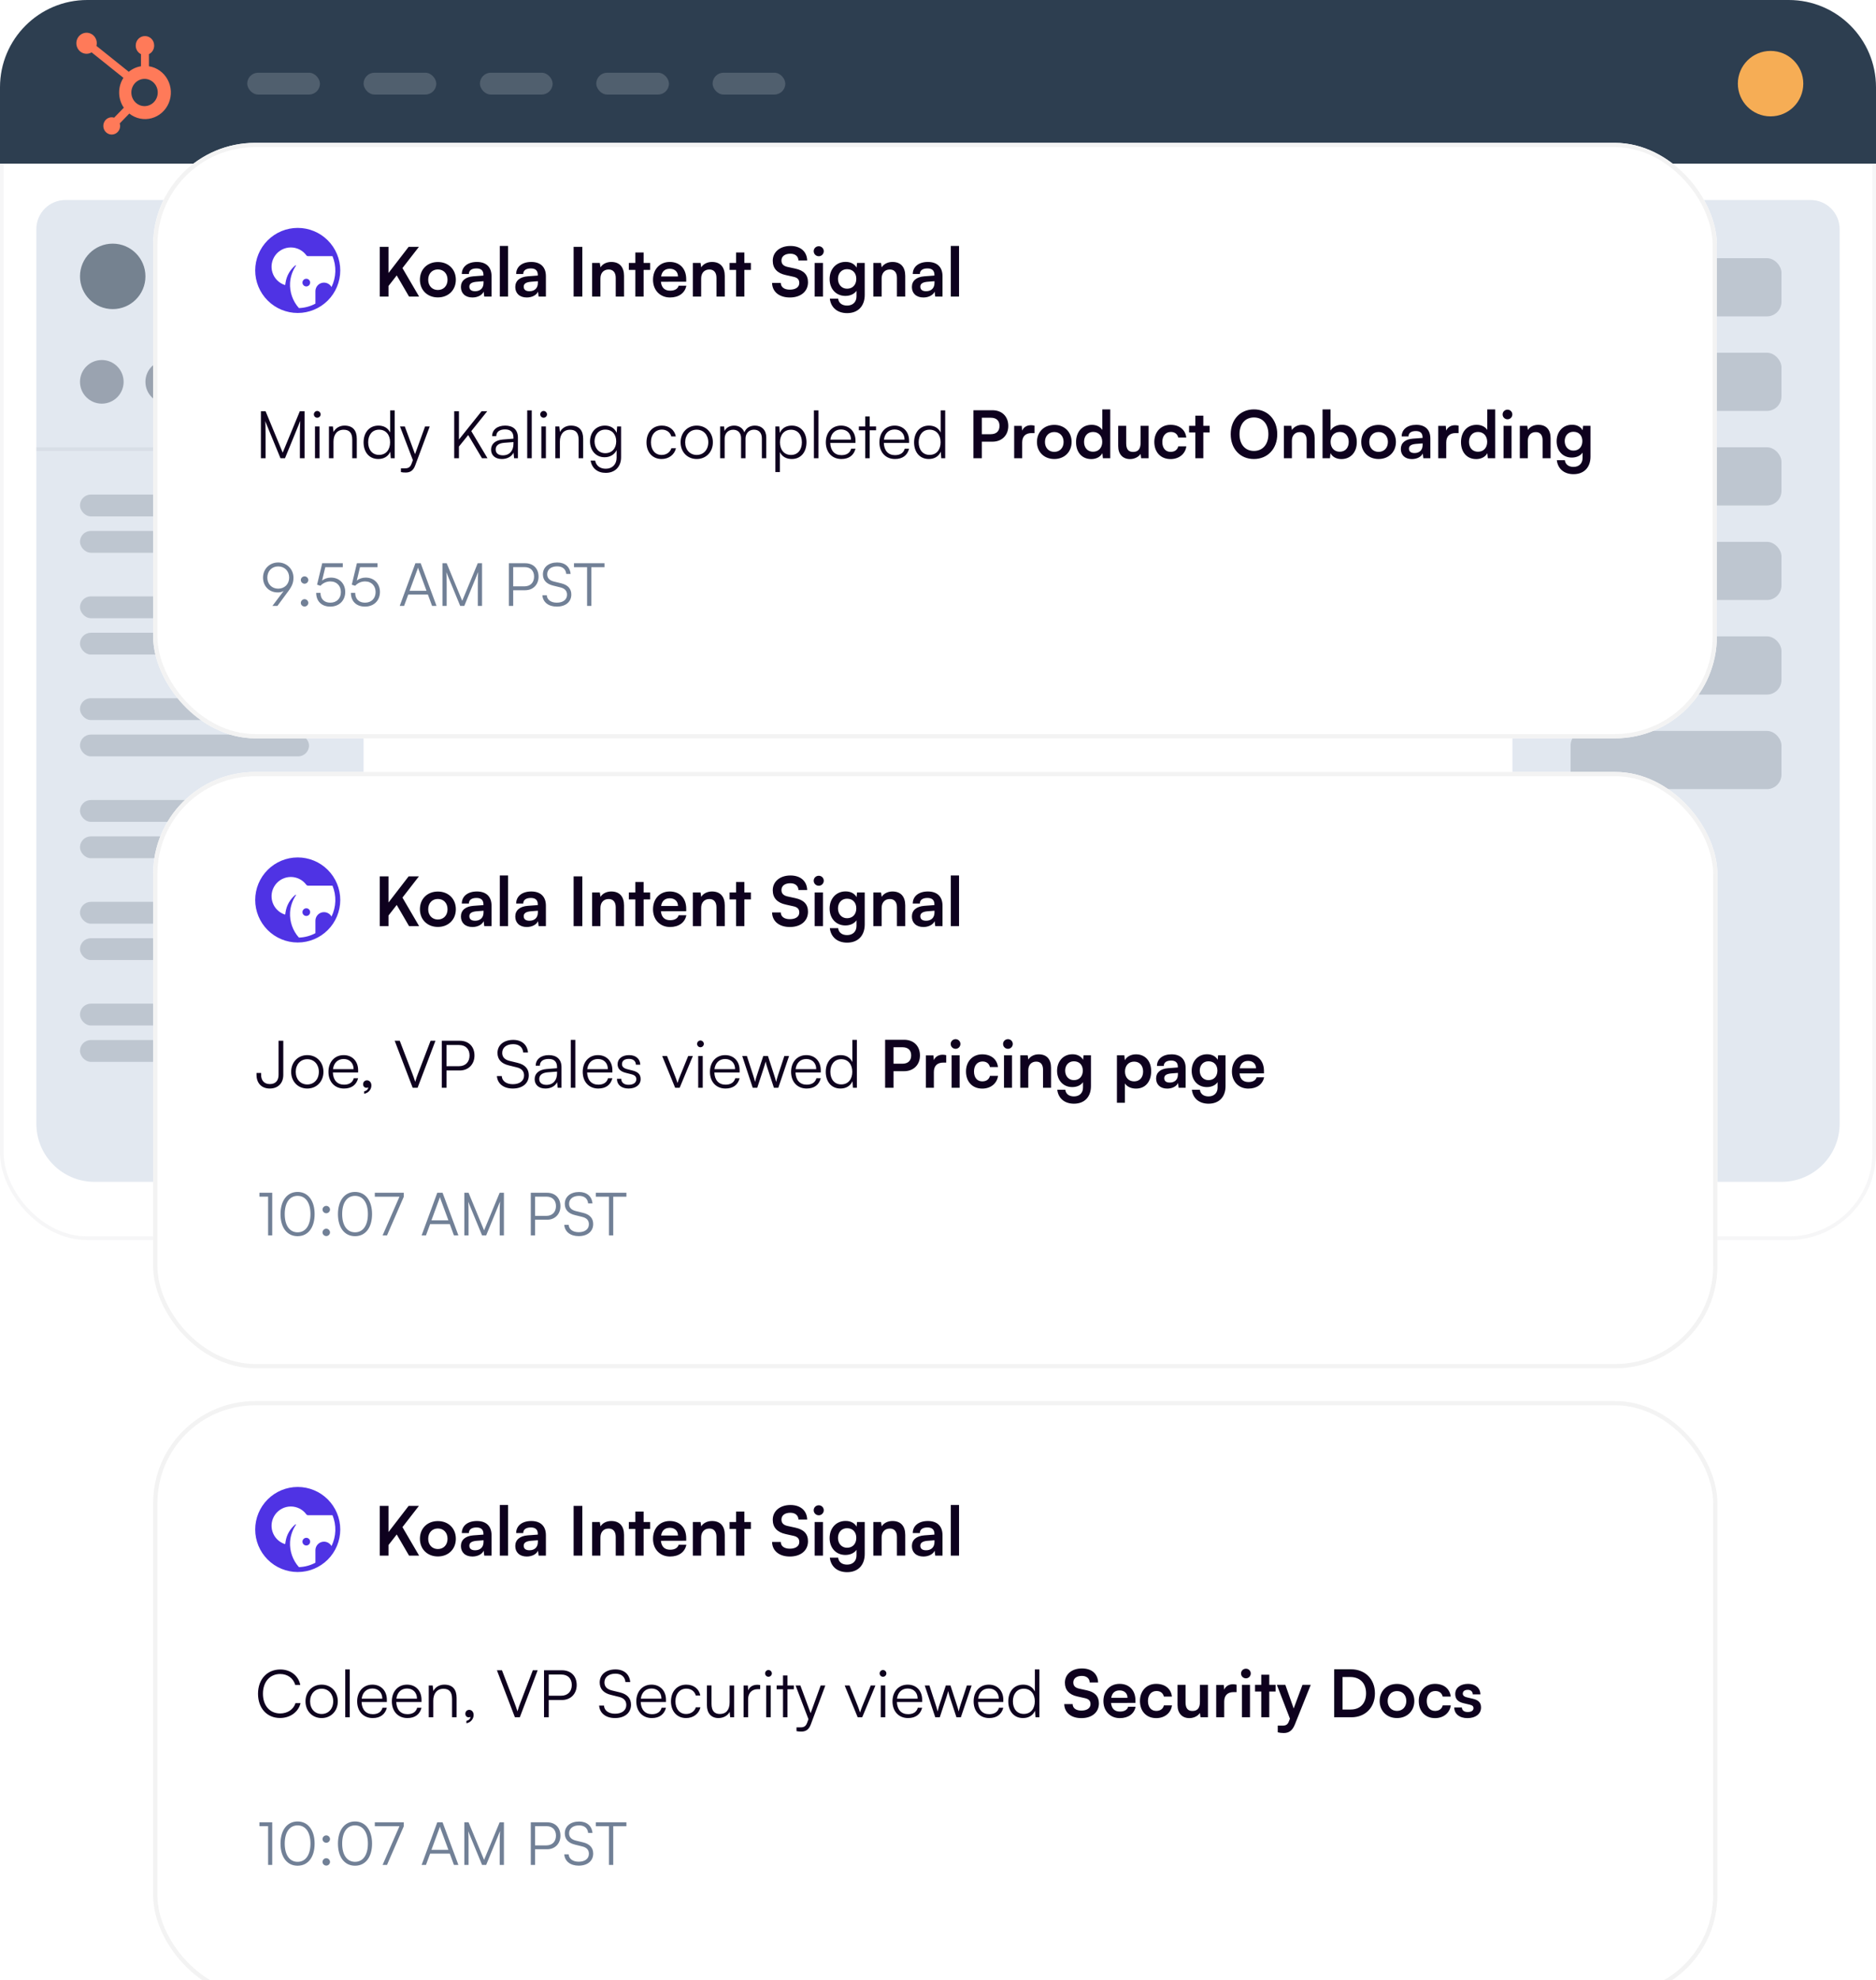<svg width="343" height="362" viewBox="0 0 343 362" fill="none" xmlns="http://www.w3.org/2000/svg">
<g clip-path="url(#clip0_949_1086)">
<g filter="url(#filter0_d_949_1086)">
<rect y="8.642" width="343" height="214.043" rx="15.954" fill="white"/>
<rect x="0.332" y="8.974" width="342.335" height="213.378" rx="15.621" stroke="#919598" stroke-opacity="0.08" stroke-width="0.665"/>
</g>
<path d="M6.646 41.878C6.646 38.941 9.027 36.56 11.964 36.56H61.154C64.091 36.56 66.472 38.941 66.472 41.878V210.719C66.472 213.656 64.091 216.037 61.154 216.037H17.282C11.408 216.037 6.646 211.276 6.646 205.402V41.878Z" fill="#E2E8F0"/>
<path d="M276.527 41.878C276.527 38.941 278.908 36.56 281.845 36.56H331.035C333.972 36.56 336.353 38.941 336.353 41.878V205.402C336.353 211.276 331.591 216.037 325.717 216.037H281.845C278.908 216.037 276.527 213.656 276.527 210.719V41.878Z" fill="#E2E8F0"/>
<path d="M0 15.954C0 7.143 7.143 0 15.954 0H327.047C335.857 0 343 7.143 343 15.954V29.913H0V15.954Z" fill="#2D3E50"/>
<rect opacity="0.3" x="45.201" y="13.295" width="13.295" height="3.988" rx="1.994" fill="white" fill-opacity="0.56"/>
<rect opacity="0.2" x="29.912" y="48.525" width="21.936" height="3.988" rx="1.994" fill="#2D3E50"/>
<rect opacity="0.2" x="14.623" y="90.403" width="21.936" height="3.988" rx="1.994" fill="#2D3E50"/>
<rect opacity="0.2" x="14.623" y="127.628" width="31.907" height="3.988" rx="1.994" fill="#2D3E50"/>
<rect opacity="0.2" x="14.623" y="164.853" width="30.578" height="3.988" rx="1.994" fill="#2D3E50"/>
<rect opacity="0.2" x="14.623" y="109.016" width="21.936" height="3.988" rx="1.994" fill="#2D3E50"/>
<rect opacity="0.2" x="14.623" y="146.24" width="21.936" height="3.988" rx="1.994" fill="#2D3E50"/>
<rect opacity="0.2" x="14.623" y="183.466" width="30.578" height="3.988" rx="1.994" fill="#2D3E50"/>
<rect opacity="0.2" x="14.623" y="97.051" width="41.878" height="3.988" rx="1.994" fill="#2D3E50"/>
<rect opacity="0.2" x="14.623" y="134.275" width="41.878" height="3.988" rx="1.994" fill="#2D3E50"/>
<rect opacity="0.2" x="14.623" y="171.5" width="41.878" height="3.988" rx="1.994" fill="#2D3E50"/>
<rect opacity="0.2" x="14.623" y="115.663" width="30.578" height="3.988" rx="1.994" fill="#2D3E50"/>
<rect opacity="0.2" x="14.623" y="152.888" width="31.907" height="3.988" rx="1.994" fill="#2D3E50"/>
<rect opacity="0.2" x="14.623" y="190.112" width="19.942" height="3.988" rx="1.994" fill="#2D3E50"/>
<rect opacity="0.2" x="287.162" y="47.195" width="38.554" height="10.636" rx="2.659" fill="#2D3E50"/>
<rect opacity="0.2" x="287.162" y="64.478" width="38.554" height="10.636" rx="2.659" fill="#2D3E50"/>
<rect opacity="0.2" x="287.162" y="81.762" width="38.554" height="10.636" rx="2.659" fill="#2D3E50"/>
<rect opacity="0.2" x="287.162" y="99.045" width="38.554" height="10.636" rx="2.659" fill="#2D3E50"/>
<rect opacity="0.2" x="287.162" y="116.327" width="38.554" height="10.636" rx="2.659" fill="#2D3E50"/>
<rect opacity="0.2" x="287.162" y="133.61" width="38.554" height="10.636" rx="2.659" fill="#2D3E50"/>
<rect opacity="0.3" x="87.744" y="13.295" width="13.295" height="3.988" rx="1.994" fill="white" fill-opacity="0.56"/>
<rect opacity="0.3" x="130.287" y="13.295" width="13.295" height="3.988" rx="1.994" fill="white" fill-opacity="0.56"/>
<rect opacity="0.3" x="66.473" y="13.295" width="13.295" height="3.988" rx="1.994" fill="white" fill-opacity="0.56"/>
<rect opacity="0.3" x="109.016" y="13.295" width="13.295" height="3.988" rx="1.994" fill="white" fill-opacity="0.56"/>
<path d="M27.229 12.111V9.894C27.514 9.757 27.755 9.54 27.924 9.268C28.094 8.995 28.184 8.679 28.186 8.356V8.305C28.186 7.362 27.443 6.598 26.527 6.598H26.477C26.037 6.598 25.615 6.778 25.304 7.098C24.993 7.418 24.818 7.852 24.818 8.305V8.356C24.819 8.679 24.91 8.995 25.079 9.268C25.249 9.54 25.49 9.757 25.775 9.894V12.111C24.956 12.24 24.186 12.589 23.541 13.123L17.631 8.388C17.673 8.232 17.695 8.071 17.698 7.909C17.698 7.529 17.59 7.157 17.385 6.84C17.18 6.523 16.888 6.276 16.547 6.13C16.206 5.984 15.83 5.945 15.467 6.019C15.104 6.092 14.771 6.275 14.509 6.543C14.247 6.812 14.068 7.154 13.995 7.527C13.923 7.9 13.959 8.287 14.1 8.639C14.241 8.99 14.48 9.291 14.788 9.503C15.095 9.715 15.456 9.828 15.826 9.828C16.149 9.827 16.467 9.738 16.747 9.571L22.566 14.229C22.043 15.041 21.77 15.996 21.783 16.97C21.796 17.945 22.094 18.892 22.638 19.689L20.868 21.511C20.725 21.463 20.576 21.439 20.425 21.436C20.122 21.437 19.825 21.529 19.573 21.703C19.321 21.877 19.124 22.123 19.008 22.412C18.892 22.7 18.862 23.018 18.921 23.324C18.98 23.63 19.127 23.912 19.341 24.132C19.556 24.353 19.829 24.503 20.127 24.564C20.425 24.625 20.733 24.594 21.014 24.475C21.294 24.355 21.534 24.153 21.703 23.894C21.872 23.634 21.962 23.329 21.962 23.017C21.96 22.862 21.936 22.709 21.89 22.562L23.641 20.76C24.212 21.212 24.876 21.524 25.582 21.672C26.288 21.819 27.018 21.798 27.715 21.611C28.412 21.423 29.058 21.074 29.604 20.59C30.149 20.106 30.58 19.5 30.863 18.818C31.146 18.137 31.273 17.397 31.235 16.657C31.198 15.917 30.996 15.196 30.645 14.548C30.294 13.901 29.804 13.344 29.212 12.922C28.62 12.499 27.942 12.222 27.229 12.111ZM26.503 19.4C26.18 19.41 25.858 19.352 25.556 19.231C25.255 19.11 24.98 18.928 24.748 18.696C24.516 18.463 24.331 18.186 24.205 17.879C24.079 17.572 24.015 17.243 24.015 16.91C24.015 16.577 24.079 16.247 24.205 15.94C24.331 15.633 24.516 15.356 24.748 15.124C24.98 14.892 25.255 14.71 25.556 14.588C25.858 14.467 26.18 14.41 26.503 14.419C27.131 14.441 27.725 14.714 28.161 15.178C28.597 15.642 28.841 16.262 28.841 16.908C28.841 17.553 28.598 18.174 28.163 18.638C27.727 19.103 27.133 19.376 26.506 19.399" fill="#FF7A59"/>
<circle cx="323.723" cy="15.289" r="5.983" fill="#F6AD55"/>
<circle opacity="0.6" cx="20.608" cy="50.52" r="5.983" fill="#2D3E50"/>
<circle opacity="0.4" cx="18.613" cy="69.797" r="3.988" fill="#2D3E50"/>
<circle opacity="0.4" cx="30.578" cy="69.797" r="3.988" fill="#2D3E50"/>
<circle opacity="0.4" cx="42.543" cy="69.797" r="3.988" fill="#2D3E50"/>
<circle opacity="0.4" cx="54.508" cy="69.797" r="3.988" fill="#2D3E50"/>
<rect opacity="0.3" x="6.646" y="81.762" width="59.826" height="0.665" fill="#BEC6D0"/>
<g filter="url(#filter1_d_949_1086)">
<rect x="28" y="23" width="285.908" height="108.853" rx="18.66" fill="white"/>
<rect x="28.389" y="23.389" width="285.13" height="108.076" rx="18.272" stroke="#F3F3F3" stroke-width="0.778"/>
</g>
<path d="M48.556 83.762H47.704V75.17H48.556L51.688 82.742L54.82 75.17H55.684V83.762H54.832V79.682C54.832 78.182 54.856 77.522 54.904 76.934L52.108 83.762H51.28L48.484 76.97C48.532 77.294 48.556 78.242 48.556 79.55V83.762ZM57.999 76.358C57.663 76.358 57.387 76.082 57.387 75.746C57.387 75.41 57.663 75.122 57.999 75.122C58.335 75.122 58.623 75.41 58.623 75.746C58.623 76.082 58.335 76.358 57.999 76.358ZM57.591 83.762V77.954H58.419V83.762H57.591ZM60.973 83.762H60.145V77.954H60.865L60.985 78.962C61.369 78.218 62.137 77.798 62.977 77.798C64.573 77.798 65.233 78.746 65.233 80.21V83.762H64.405V80.39C64.405 79.034 63.793 78.554 62.833 78.554C61.645 78.554 60.973 79.418 60.973 80.726V83.762ZM69.163 83.906C67.472 83.906 66.475 82.61 66.475 80.87C66.475 79.118 67.472 77.798 69.2 77.798C70.159 77.798 70.927 78.218 71.335 79.058V75.014H72.163V83.762H71.444L71.359 82.574C70.951 83.474 70.135 83.906 69.163 83.906ZM69.308 83.15C70.579 83.15 71.323 82.19 71.323 80.846C71.323 79.514 70.579 78.542 69.308 78.542C68.047 78.542 67.316 79.514 67.316 80.846C67.316 82.19 68.047 83.15 69.308 83.15ZM73.303 86.294V85.61H73.939C74.443 85.61 74.947 85.574 75.235 84.794L75.487 84.11L73.135 77.954H74.011L75.883 83.018L77.719 77.954H78.571L75.907 85.094C75.571 86.006 75.007 86.378 74.179 86.378C73.831 86.378 73.567 86.354 73.303 86.294ZM83.912 75.17V80.342L88.052 75.17H89.084L86.168 78.806L89.132 83.762H88.124L85.604 79.526L83.912 81.626V83.762H83.048V75.17H83.912ZM91.755 83.906C90.519 83.906 89.787 83.21 89.787 82.19C89.787 81.122 90.603 80.45 91.959 80.342L93.879 80.186V79.994C93.879 78.854 93.195 78.494 92.343 78.494C91.335 78.494 90.735 78.95 90.735 79.73H89.979C89.979 78.554 90.939 77.798 92.367 77.798C93.711 77.798 94.695 78.47 94.695 80.006V83.762H93.999L93.891 82.742C93.531 83.474 92.739 83.906 91.755 83.906ZM91.947 83.234C93.171 83.234 93.879 82.382 93.879 81.122V80.81L92.163 80.942C91.071 81.038 90.627 81.518 90.627 82.166C90.627 82.874 91.155 83.234 91.947 83.234ZM97.22 83.762H96.392V75.014H97.22V83.762ZM99.389 76.358C99.053 76.358 98.777 76.082 98.777 75.746C98.777 75.41 99.053 75.122 99.389 75.122C99.725 75.122 100.013 75.41 100.013 75.746C100.013 76.082 99.725 76.358 99.389 76.358ZM98.981 83.762V77.954H99.809V83.762H98.981ZM102.364 83.762H101.536V77.954H102.256L102.376 78.962C102.76 78.218 103.528 77.798 104.368 77.798C105.964 77.798 106.624 78.746 106.624 80.21V83.762H105.796V80.39C105.796 79.034 105.184 78.554 104.224 78.554C103.036 78.554 102.364 79.418 102.364 80.726V83.762ZM107.878 80.69C107.878 79.106 108.898 77.798 110.602 77.798C111.61 77.798 112.378 78.266 112.75 79.118L112.834 77.954H113.554V83.582C113.554 85.31 112.45 86.438 110.746 86.438C109.258 86.438 108.214 85.598 107.986 84.194H108.814C108.994 85.13 109.714 85.682 110.758 85.682C111.946 85.682 112.738 84.878 112.738 83.666V82.286C112.342 83.102 111.538 83.582 110.542 83.582C108.886 83.582 107.878 82.274 107.878 80.69ZM108.706 80.678C108.706 81.866 109.438 82.838 110.662 82.838C111.922 82.838 112.666 81.926 112.666 80.678C112.666 79.442 111.946 78.53 110.674 78.53C109.426 78.53 108.706 79.502 108.706 80.678ZM118.202 80.87C118.202 79.046 119.318 77.798 121.01 77.798C122.354 77.798 123.338 78.578 123.566 79.778H122.738C122.522 78.974 121.826 78.53 121.022 78.53C119.846 78.53 119.018 79.43 119.018 80.858C119.018 82.238 119.786 83.162 120.962 83.162C121.826 83.162 122.522 82.682 122.75 81.938H123.59C123.314 83.126 122.282 83.906 120.962 83.906C119.318 83.906 118.202 82.694 118.202 80.87ZM124.436 80.858C124.436 79.082 125.684 77.798 127.388 77.798C129.092 77.798 130.34 79.082 130.34 80.858C130.34 82.622 129.092 83.906 127.388 83.906C125.684 83.906 124.436 82.622 124.436 80.858ZM125.276 80.846C125.276 82.214 126.14 83.162 127.388 83.162C128.624 83.162 129.5 82.214 129.5 80.846C129.5 79.502 128.624 78.542 127.388 78.542C126.14 78.542 125.276 79.502 125.276 80.846ZM132.493 83.762H131.665V77.954H132.385L132.481 78.782C132.769 78.17 133.417 77.798 134.233 77.798C135.145 77.798 135.829 78.278 136.105 79.034C136.369 78.278 137.077 77.798 138.013 77.798C139.273 77.798 140.101 78.614 140.101 79.958V83.762H139.297V80.126C139.297 79.13 138.745 78.542 137.857 78.542C136.885 78.542 136.309 79.274 136.309 80.174V83.762H135.493V80.114C135.493 79.13 134.929 78.554 134.053 78.554C133.081 78.554 132.493 79.274 132.493 80.162V83.762ZM141.766 86.294V77.954H142.486L142.57 79.13C142.978 78.23 143.794 77.798 144.766 77.798C146.446 77.798 147.454 79.082 147.454 80.834C147.454 82.586 146.482 83.906 144.766 83.906C143.782 83.906 143.002 83.486 142.594 82.646V86.294H141.766ZM142.606 80.858C142.606 82.19 143.35 83.162 144.622 83.162C145.882 83.162 146.614 82.19 146.614 80.858C146.614 79.514 145.882 78.554 144.622 78.554C143.35 78.554 142.606 79.514 142.606 80.858ZM149.638 83.762H148.81V75.014H149.638V83.762ZM153.835 83.906C152.131 83.906 150.991 82.682 150.991 80.858C150.991 79.046 152.119 77.798 153.775 77.798C155.347 77.798 156.415 78.914 156.415 80.558V80.966H151.795C151.855 82.382 152.599 83.198 153.847 83.198C154.795 83.198 155.407 82.79 155.623 82.022H156.415C156.103 83.246 155.203 83.906 153.835 83.906ZM153.775 78.506C152.683 78.506 151.963 79.226 151.819 80.366H155.587C155.587 79.25 154.867 78.506 153.775 78.506ZM159.012 83.762H158.196V78.65H157.032V77.954H158.196V76.118H159.012V77.954H160.176V78.65H159.012V83.762ZM163.632 83.906C161.928 83.906 160.788 82.682 160.788 80.858C160.788 79.046 161.916 77.798 163.572 77.798C165.144 77.798 166.212 78.914 166.212 80.558V80.966H161.592C161.652 82.382 162.396 83.198 163.644 83.198C164.592 83.198 165.204 82.79 165.42 82.022H166.212C165.9 83.246 165 83.906 163.632 83.906ZM163.572 78.506C162.48 78.506 161.76 79.226 161.616 80.366H165.384C165.384 79.25 164.664 78.506 163.572 78.506ZM169.816 83.906C168.124 83.906 167.128 82.61 167.128 80.87C167.128 79.118 168.124 77.798 169.852 77.798C170.812 77.798 171.58 78.218 171.988 79.058V75.014H172.816V83.762H172.096L172.012 82.574C171.604 83.474 170.788 83.906 169.816 83.906ZM169.96 83.15C171.232 83.15 171.976 82.19 171.976 80.846C171.976 79.514 171.232 78.542 169.96 78.542C168.7 78.542 167.968 79.514 167.968 80.846C167.968 82.19 168.7 83.15 169.96 83.15ZM181.448 80.738H179.516V83.762H177.98V74.99H181.448C183.212 74.99 184.352 76.142 184.352 77.858C184.352 79.55 183.2 80.738 181.448 80.738ZM181.148 76.358H179.516V79.37H181.124C182.18 79.37 182.744 78.806 182.744 77.846C182.744 76.886 182.168 76.358 181.148 76.358ZM189.148 77.81V79.166H188.608C187.552 79.166 186.892 79.73 186.892 80.882V83.762H185.428V77.846H186.808L186.892 78.71C187.144 78.122 187.708 77.726 188.5 77.726C188.704 77.726 188.908 77.75 189.148 77.81ZM189.592 80.786C189.592 78.938 190.924 77.666 192.76 77.666C194.596 77.666 195.928 78.938 195.928 80.786C195.928 82.634 194.596 83.906 192.76 83.906C190.924 83.906 189.592 82.634 189.592 80.786ZM191.056 80.786C191.056 81.866 191.752 82.598 192.76 82.598C193.768 82.598 194.464 81.866 194.464 80.786C194.464 79.706 193.768 78.974 192.76 78.974C191.752 78.974 191.056 79.706 191.056 80.786ZM199.524 83.918C197.808 83.918 196.74 82.658 196.74 80.822C196.74 78.974 197.82 77.654 199.608 77.654C200.436 77.654 201.168 78.002 201.54 78.59V74.834H202.992V83.762H201.648L201.552 82.838C201.192 83.522 200.424 83.918 199.524 83.918ZM199.848 82.574C200.868 82.574 201.528 81.842 201.528 80.774C201.528 79.706 200.868 78.962 199.848 78.962C198.828 78.962 198.204 79.718 198.204 80.774C198.204 81.83 198.828 82.574 199.848 82.574ZM208.538 77.834H210.002V83.762H208.646L208.538 82.97C208.178 83.534 207.41 83.918 206.618 83.918C205.25 83.918 204.446 82.994 204.446 81.542V77.834H205.91V81.026C205.91 82.154 206.354 82.61 207.17 82.61C208.094 82.61 208.538 82.07 208.538 80.942V77.834ZM211.049 80.786C211.049 78.95 212.261 77.654 214.013 77.654C215.633 77.654 216.737 78.554 216.893 79.982H215.429C215.261 79.31 214.769 78.962 214.073 78.962C213.137 78.962 212.513 79.67 212.513 80.786C212.513 81.902 213.089 82.598 214.025 82.598C214.757 82.598 215.273 82.238 215.429 81.59H216.905C216.725 82.97 215.573 83.918 214.025 83.918C212.225 83.918 211.049 82.67 211.049 80.786ZM220.01 83.762H218.546V79.058H217.406V77.834H218.546V75.986H220.01V77.834H221.162V79.058H220.01V83.762ZM233.527 79.37C233.527 82.034 231.775 83.906 229.255 83.906C226.747 83.906 225.019 82.046 225.019 79.37C225.019 76.706 226.759 74.834 229.267 74.834C231.775 74.834 233.527 76.694 233.527 79.37ZM231.907 79.37C231.907 77.498 230.875 76.31 229.267 76.31C227.659 76.31 226.627 77.498 226.627 79.37C226.627 81.242 227.659 82.43 229.267 82.43C230.875 82.43 231.907 81.218 231.907 79.37ZM236.204 83.762H234.74V77.834H236.096L236.216 78.602C236.588 78.002 237.308 77.654 238.112 77.654C239.6 77.654 240.368 78.578 240.368 80.114V83.762H238.904V80.462C238.904 79.466 238.412 78.986 237.656 78.986C236.756 78.986 236.204 79.61 236.204 80.57V83.762ZM243.163 83.762H241.807V74.834H243.271V78.698C243.655 78.038 244.447 77.642 245.347 77.642C247.039 77.642 248.071 78.962 248.071 80.834C248.071 82.658 246.955 83.918 245.251 83.918C244.363 83.918 243.607 83.522 243.259 82.838L243.163 83.762ZM243.283 80.774C243.283 81.842 243.943 82.574 244.951 82.574C245.983 82.574 246.595 81.83 246.595 80.774C246.595 79.718 245.983 78.962 244.951 78.962C243.943 78.962 243.283 79.706 243.283 80.774ZM248.888 80.786C248.888 78.938 250.22 77.666 252.056 77.666C253.892 77.666 255.224 78.938 255.224 80.786C255.224 82.634 253.892 83.906 252.056 83.906C250.22 83.906 248.888 82.634 248.888 80.786ZM250.352 80.786C250.352 81.866 251.048 82.598 252.056 82.598C253.064 82.598 253.76 81.866 253.76 80.786C253.76 79.706 253.064 78.974 252.056 78.974C251.048 78.974 250.352 79.706 250.352 80.786ZM258.149 83.918C256.889 83.918 256.121 83.186 256.121 82.07C256.121 80.978 256.913 80.294 258.317 80.186L260.093 80.054V79.922C260.093 79.118 259.613 78.794 258.869 78.794C258.005 78.794 257.525 79.154 257.525 79.778H256.277C256.277 78.494 257.333 77.654 258.941 77.654C260.537 77.654 261.521 78.518 261.521 80.162V83.762H260.237L260.129 82.886C259.877 83.498 259.073 83.918 258.149 83.918ZM258.629 82.814C259.529 82.814 260.105 82.274 260.105 81.362V81.05L258.869 81.146C257.957 81.23 257.609 81.53 257.609 82.01C257.609 82.55 257.969 82.814 258.629 82.814ZM266.679 77.81V79.166H266.139C265.083 79.166 264.423 79.73 264.423 80.882V83.762H262.959V77.846L264.339 77.846L264.423 78.71C264.675 78.122 265.239 77.726 266.031 77.726C266.235 77.726 266.439 77.75 266.679 77.81ZM269.907 83.918C268.191 83.918 267.123 82.658 267.123 80.822C267.123 78.974 268.203 77.654 269.991 77.654C270.819 77.654 271.551 78.002 271.923 78.59V74.834H273.375V83.762H272.031L271.935 82.838C271.575 83.522 270.807 83.918 269.907 83.918ZM270.231 82.574C271.251 82.574 271.911 81.842 271.911 80.774C271.911 79.706 271.251 78.962 270.231 78.962C269.211 78.962 268.587 79.718 268.587 80.774C268.587 81.83 269.211 82.574 270.231 82.574ZM275.633 76.646C275.129 76.646 274.733 76.25 274.733 75.758C274.733 75.266 275.129 74.882 275.633 74.882C276.113 74.882 276.509 75.266 276.509 75.758C276.509 76.25 276.113 76.646 275.633 76.646ZM274.901 83.762V77.834H276.365V83.762H274.901ZM279.341 83.762H277.877V77.834H279.233L279.353 78.602C279.725 78.002 280.445 77.654 281.249 77.654C282.737 77.654 283.505 78.578 283.505 80.114V83.762H282.041V80.462C282.041 79.466 281.549 78.986 280.793 78.986C279.893 78.986 279.341 79.61 279.341 80.57V83.762ZM284.608 80.666C284.608 78.938 285.736 77.642 287.428 77.642C288.316 77.642 289.012 78.014 289.36 78.65L289.444 77.834H290.799V83.462C290.799 85.442 289.612 86.678 287.692 86.678C285.988 86.678 284.824 85.706 284.644 84.122H286.108C286.204 84.89 286.792 85.346 287.692 85.346C288.7 85.346 289.348 84.71 289.348 83.726V82.742C288.976 83.294 288.244 83.642 287.392 83.642C285.712 83.642 284.608 82.382 284.608 80.666ZM286.084 80.63C286.084 81.626 286.72 82.37 287.68 82.37C288.688 82.37 289.312 81.662 289.312 80.63C289.312 79.622 288.7 78.926 287.68 78.926C286.708 78.926 286.084 79.658 286.084 80.63Z" fill="#0E011E"/>
<path d="M52.675 108.119L50.726 110.753H49.812L51.858 108.032C51.499 108.228 51.162 108.293 50.792 108.293C49.17 108.293 48.092 107.106 48.092 105.582C48.092 103.993 49.3 102.818 50.857 102.818C52.424 102.818 53.654 104.026 53.654 105.593C53.654 106.497 53.415 107.128 52.675 108.119ZM52.871 105.582C52.871 104.396 52.043 103.536 50.857 103.536C49.703 103.536 48.876 104.396 48.876 105.582C48.876 106.758 49.703 107.607 50.857 107.607C52.043 107.607 52.871 106.758 52.871 105.582ZM55.685 106.704C55.315 106.704 54.999 106.388 54.999 106.029C54.999 105.659 55.315 105.354 55.685 105.354C56.055 105.354 56.371 105.659 56.371 106.029C56.371 106.388 56.055 106.704 55.685 106.704ZM55.685 110.873C55.315 110.873 54.999 110.568 54.999 110.209C54.999 109.839 55.315 109.523 55.685 109.523C56.055 109.523 56.371 109.839 56.371 110.209C56.371 110.568 56.055 110.873 55.685 110.873ZM60.379 110.884C58.812 110.884 57.81 109.904 57.81 108.369H58.594C58.594 109.49 59.28 110.165 60.39 110.165C61.566 110.165 62.327 109.381 62.327 108.228C62.327 107.139 61.62 106.279 60.39 106.279C59.671 106.279 59.018 106.606 58.594 107.074L57.973 106.878L58.91 102.959H62.676V103.677H59.475L58.888 106.127C59.323 105.778 59.889 105.582 60.499 105.582C62.121 105.582 63.122 106.747 63.122 108.206C63.122 109.773 62.012 110.884 60.379 110.884ZM66.725 110.884C65.158 110.884 64.156 109.904 64.156 108.369H64.94C64.94 109.49 65.626 110.165 66.736 110.165C67.912 110.165 68.674 109.381 68.674 108.228C68.674 107.139 67.966 106.279 66.736 106.279C66.018 106.279 65.365 106.606 64.94 107.074L64.32 106.878L65.256 102.959H69.022V103.677H65.822L65.234 106.127C65.669 105.778 66.235 105.582 66.845 105.582C68.467 105.582 69.468 106.747 69.468 108.206C69.468 109.773 68.358 110.884 66.725 110.884ZM73.881 110.753H73.086L75.949 102.959H76.918L79.813 110.753H78.997L78.235 108.685H74.643L73.881 110.753ZM76.33 104.058L74.882 107.999H77.984L76.526 104.058C76.493 103.95 76.439 103.819 76.428 103.743C76.417 103.808 76.373 103.95 76.33 104.058ZM81.669 110.753H80.897V102.959H81.669L84.51 109.828L87.352 102.959H88.135V110.753H87.362V107.052C87.362 105.691 87.384 105.093 87.428 104.559L84.891 110.753H84.14L81.604 104.592C81.648 104.886 81.669 105.746 81.669 106.932V110.753ZM96.019 107.89H93.831V110.753H93.047V102.959H96.019C97.521 102.959 98.468 103.939 98.468 105.408C98.468 106.823 97.51 107.89 96.019 107.89ZM95.91 103.667H93.831V107.183H95.866C96.998 107.183 97.651 106.464 97.651 105.397C97.651 104.32 96.987 103.667 95.91 103.667ZM99.265 104.984C99.265 103.677 100.31 102.818 101.878 102.818C103.282 102.818 104.207 103.601 104.327 104.908H103.532C103.445 104.026 102.846 103.525 101.867 103.525C100.767 103.525 100.049 104.091 100.049 104.973C100.049 105.659 100.452 106.094 101.268 106.301L102.607 106.627C103.826 106.921 104.457 107.618 104.457 108.674C104.457 110.024 103.413 110.884 101.801 110.884C100.288 110.884 99.265 110.089 99.167 108.815H99.973C100.016 109.632 100.735 110.165 101.801 110.165C102.944 110.165 103.674 109.61 103.674 108.717C103.674 108.021 103.282 107.564 102.444 107.368L101.127 107.041C99.907 106.747 99.265 106.05 99.265 104.984ZM104.944 103.677V102.959H110.528V103.677H108.123V110.753H107.339V103.677H104.944Z" fill="#718096"/>
<path d="M71.032 45.122V49.899L74.714 45.122H76.593L73.582 49.003L76.63 54.216H74.789L72.537 50.347L71.032 52.275V54.216H69.439V45.122H71.032ZM76.776 51.131C76.776 49.215 78.156 47.896 80.06 47.896C81.963 47.896 83.344 49.215 83.344 51.131C83.344 53.046 81.963 54.365 80.06 54.365C78.156 54.365 76.776 53.046 76.776 51.131ZM78.293 51.131C78.293 52.25 79.015 53.009 80.06 53.009C81.105 53.009 81.826 52.25 81.826 51.131C81.826 50.011 81.105 49.252 80.06 49.252C79.015 49.252 78.293 50.011 78.293 51.131ZM86.376 54.377C85.07 54.377 84.273 53.619 84.273 52.462C84.273 51.33 85.094 50.621 86.55 50.509L88.391 50.372V50.235C88.391 49.401 87.894 49.066 87.122 49.066C86.227 49.066 85.729 49.439 85.729 50.086H84.435C84.435 48.755 85.53 47.884 87.197 47.884C88.852 47.884 89.872 48.779 89.872 50.484V54.216H88.54L88.428 53.308C88.167 53.942 87.334 54.377 86.376 54.377ZM86.874 53.233C87.806 53.233 88.404 52.673 88.404 51.728V51.404L87.122 51.504C86.177 51.591 85.816 51.902 85.816 52.4C85.816 52.959 86.189 53.233 86.874 53.233ZM92.893 54.216H91.388V44.96H92.893V54.216ZM96.314 54.377C95.007 54.377 94.211 53.619 94.211 52.462C94.211 51.33 95.032 50.621 96.488 50.509L98.329 50.372V50.235C98.329 49.401 97.831 49.066 97.06 49.066C96.164 49.066 95.667 49.439 95.667 50.086H94.373C94.373 48.755 95.468 47.884 97.135 47.884C98.789 47.884 99.809 48.779 99.809 50.484V54.216H98.478L98.366 53.308C98.105 53.942 97.272 54.377 96.314 54.377ZM96.811 53.233C97.744 53.233 98.341 52.673 98.341 51.728V51.404L97.06 51.504C96.115 51.591 95.754 51.902 95.754 52.4C95.754 52.959 96.127 53.233 96.811 53.233ZM106.47 45.122V54.216H104.877V45.122H106.47ZM109.779 54.216H108.262V48.07H109.667L109.792 48.867C110.177 48.245 110.924 47.884 111.757 47.884C113.3 47.884 114.096 48.842 114.096 50.434V54.216H112.578V50.795C112.578 49.762 112.068 49.265 111.285 49.265C110.352 49.265 109.779 49.911 109.779 50.907V54.216ZM117.677 54.216H116.16V49.339H114.978V48.07H116.16V46.154H117.677V48.07H118.872V49.339H117.677V54.216ZM122.504 54.377C120.675 54.377 119.394 53.046 119.394 51.143C119.394 49.215 120.65 47.884 122.454 47.884C124.295 47.884 125.464 49.115 125.464 51.031V51.491L120.837 51.504C120.949 52.586 121.521 53.133 122.529 53.133C123.362 53.133 123.909 52.81 124.084 52.225H125.489C125.228 53.569 124.108 54.377 122.504 54.377ZM122.466 49.128C121.571 49.128 121.023 49.613 120.874 50.533H123.959C123.959 49.688 123.374 49.128 122.466 49.128ZM128.197 54.216H126.679V48.07H128.085L128.209 48.867C128.595 48.245 129.341 47.884 130.175 47.884C131.717 47.884 132.514 48.842 132.514 50.434V54.216H130.996V50.795C130.996 49.762 130.486 49.265 129.702 49.265C128.769 49.265 128.197 49.911 128.197 50.907V54.216ZM136.095 54.216H134.577V49.339H133.395V48.07H134.577V46.154H136.095V48.07H137.289V49.339H136.095V54.216ZM141.287 47.66C141.287 46.067 142.606 44.96 144.522 44.96C146.363 44.96 147.532 45.98 147.582 47.622H145.99C145.952 46.839 145.392 46.378 144.497 46.378C143.514 46.378 142.879 46.851 142.879 47.61C142.879 48.257 143.228 48.618 143.987 48.792L145.417 49.103C146.972 49.439 147.731 50.235 147.731 51.591C147.731 53.283 146.413 54.377 144.41 54.377C142.469 54.377 141.2 53.345 141.163 51.715H142.755C142.767 52.487 143.39 52.947 144.41 52.947C145.467 52.947 146.139 52.487 146.139 51.728C146.139 51.118 145.828 50.757 145.081 50.596L143.638 50.272C142.096 49.936 141.287 49.053 141.287 47.66ZM149.707 46.839C149.184 46.839 148.774 46.428 148.774 45.918C148.774 45.408 149.184 45.01 149.707 45.01C150.204 45.01 150.615 45.408 150.615 45.918C150.615 46.428 150.204 46.839 149.707 46.839ZM148.948 54.216V48.07H150.466V54.216H148.948ZM151.685 51.006C151.685 49.215 152.855 47.871 154.609 47.871C155.529 47.871 156.251 48.257 156.612 48.916L156.699 48.07H158.104V53.905C158.104 55.958 156.873 57.239 154.882 57.239C153.116 57.239 151.909 56.231 151.723 54.589H153.24C153.34 55.385 153.949 55.858 154.882 55.858C155.927 55.858 156.599 55.199 156.599 54.178V53.158C156.214 53.731 155.455 54.091 154.571 54.091C152.83 54.091 151.685 52.785 151.685 51.006ZM153.215 50.969C153.215 52.001 153.875 52.773 154.87 52.773C155.915 52.773 156.562 52.039 156.562 50.969C156.562 49.924 155.927 49.202 154.87 49.202C153.862 49.202 153.215 49.961 153.215 50.969ZM161.193 54.216H159.675V48.07H161.081L161.205 48.867C161.591 48.245 162.337 47.884 163.171 47.884C164.714 47.884 165.51 48.842 165.51 50.434V54.216H163.992V50.795C163.992 49.762 163.482 49.265 162.698 49.265C161.765 49.265 161.193 49.911 161.193 50.907V54.216ZM168.83 54.377C167.523 54.377 166.727 53.619 166.727 52.462C166.727 51.33 167.548 50.621 169.004 50.509L170.845 50.372V50.235C170.845 49.401 170.347 49.066 169.576 49.066C168.68 49.066 168.183 49.439 168.183 50.086H166.889C166.889 48.755 167.984 47.884 169.651 47.884C171.305 47.884 172.325 48.779 172.325 50.484V54.216H170.994L170.882 53.308C170.621 53.942 169.788 54.377 168.83 54.377ZM169.327 53.233C170.26 53.233 170.857 52.673 170.857 51.728V51.404L169.576 51.504C168.631 51.591 168.27 51.902 168.27 52.4C168.27 52.959 168.643 53.233 169.327 53.233ZM175.347 54.216H173.841V44.96L175.347 44.96V54.216Z" fill="#0E011E"/>
<circle cx="54.435" cy="49.435" r="7.775" fill="white"/>
<path d="M56 50.955C55.86 50.955 55.724 50.997 55.609 51.074C55.493 51.152 55.403 51.262 55.35 51.39C55.297 51.519 55.283 51.66 55.311 51.796C55.338 51.932 55.405 52.058 55.504 52.156C55.602 52.254 55.728 52.321 55.864 52.348C56.001 52.375 56.143 52.361 56.271 52.307C56.4 52.254 56.51 52.164 56.587 52.048C56.664 51.933 56.706 51.797 56.706 51.658C56.706 51.566 56.687 51.474 56.652 51.389C56.616 51.303 56.564 51.226 56.499 51.16C56.433 51.095 56.355 51.043 56.27 51.008C56.184 50.973 56.092 50.955 56 50.955Z" fill="#4F33E4"/>
<path d="M54.435 41.66C52.373 41.66 50.396 42.479 48.938 43.938C47.479 45.396 46.66 47.373 46.66 49.435C46.66 51.498 47.479 53.475 48.938 54.933C50.396 56.391 52.373 57.211 54.435 57.211C56.498 57.211 58.475 56.391 59.933 54.933C61.391 53.475 62.211 51.498 62.211 49.435C62.211 47.373 61.391 45.396 59.933 43.938C58.475 42.479 56.498 41.66 54.435 41.66ZM60.607 52.465C60.438 52.161 60.172 51.923 59.852 51.787C59.533 51.651 59.177 51.624 58.841 51.713C58.505 51.801 58.207 51.998 57.995 52.273C57.784 52.548 57.669 52.886 57.67 53.234V55.438C57.67 55.461 57.67 55.482 57.67 55.505C56.74 56.004 55.707 56.281 54.652 56.315C53.524 55.052 52.941 53.394 53.033 51.703C53.105 50.585 53.475 49.506 54.105 48.578C54.115 48.565 54.119 48.549 54.117 48.533C54.115 48.517 54.108 48.502 54.095 48.491C54.082 48.483 54.067 48.479 54.052 48.481C54.036 48.482 54.022 48.489 54.011 48.499C53.043 49.289 52.403 50.41 52.213 51.645C52.192 51.755 52.168 51.943 52.155 52.047C52.155 52.092 52.09 52.103 52.062 52.095C51.537 51.921 51.06 51.624 50.67 51.231C50.28 50.837 49.989 50.358 49.819 49.83C49.65 49.303 49.608 48.743 49.695 48.196C49.783 47.649 49.998 47.131 50.324 46.683C50.649 46.235 51.076 45.87 51.569 45.618C52.062 45.366 52.608 45.233 53.161 45.232C53.715 45.23 54.262 45.359 54.756 45.608C55.251 45.857 55.68 46.219 56.008 46.666C56.042 46.713 56.086 46.752 56.138 46.778C56.189 46.805 56.247 46.819 56.305 46.819H57.664H60.79C61.163 47.72 61.339 48.69 61.308 49.665C61.277 50.639 61.038 51.596 60.609 52.471L60.607 52.465Z" fill="#4F33E4"/>
<g filter="url(#filter2_d_949_1086)">
<rect x="28" y="138" width="286" height="109" rx="18.66" fill="white"/>
<rect x="28.389" y="138.389" width="285.222" height="108.222" rx="18.272" stroke="#F3F3F3" stroke-width="0.778"/>
</g>
<path d="M46.9 196.471V196.135H47.74V196.471C47.74 197.491 48.292 198.163 49.336 198.163C50.428 198.163 50.932 197.479 50.932 196.459V190.243H51.796V196.483C51.796 198.043 50.788 198.979 49.336 198.979C47.788 198.979 46.9 197.959 46.9 196.471ZM53.233 195.931C53.233 194.155 54.481 192.871 56.185 192.871C57.889 192.871 59.137 194.155 59.137 195.931C59.137 197.695 57.889 198.979 56.185 198.979C54.481 198.979 53.233 197.695 53.233 195.931ZM54.073 195.919C54.073 197.287 54.937 198.235 56.185 198.235C57.421 198.235 58.297 197.287 58.297 195.919C58.297 194.575 57.421 193.615 56.185 193.615C54.937 193.615 54.073 194.575 54.073 195.919ZM62.898 198.979C61.194 198.979 60.054 197.755 60.054 195.931C60.054 194.119 61.182 192.871 62.838 192.871C64.41 192.871 65.478 193.987 65.478 195.631V196.039H60.858C60.918 197.455 61.662 198.271 62.91 198.271C63.858 198.271 64.47 197.863 64.686 197.095H65.478C65.166 198.319 64.266 198.979 62.898 198.979ZM62.838 193.579C61.746 193.579 61.026 194.299 60.882 195.439H64.65C64.65 194.323 63.93 193.579 62.838 193.579ZM67.902 198.427C67.902 199.171 67.326 199.819 66.582 199.927V199.483C67.014 199.411 67.326 199.099 67.326 198.763C67.254 198.811 67.158 198.847 67.014 198.847C66.678 198.847 66.39 198.607 66.39 198.199C66.39 197.779 66.678 197.479 67.098 197.479C67.53 197.479 67.902 197.827 67.902 198.427ZM75.451 198.835L72.163 190.243H73.087L75.379 196.219C75.559 196.687 75.727 197.155 75.919 197.755C76.099 197.131 76.315 196.531 76.447 196.207L78.727 190.243H79.615L76.351 198.835H75.451ZM84.05 195.679H81.638V198.835H80.775V190.243H84.05C85.707 190.243 86.751 191.323 86.751 192.943C86.751 194.503 85.695 195.679 84.05 195.679ZM83.93 191.023H81.638V194.899H83.882C85.13 194.899 85.85 194.107 85.85 192.931C85.85 191.743 85.118 191.023 83.93 191.023ZM90.958 192.475C90.958 191.035 92.11 190.087 93.838 190.087C95.386 190.087 96.406 190.951 96.538 192.391H95.662C95.566 191.419 94.906 190.867 93.826 190.867C92.614 190.867 91.822 191.491 91.822 192.463C91.822 193.219 92.266 193.699 93.166 193.927L94.642 194.287C95.986 194.611 96.682 195.379 96.682 196.543C96.682 198.031 95.53 198.979 93.754 198.979C92.086 198.979 90.958 198.103 90.85 196.699H91.738C91.786 197.599 92.578 198.187 93.754 198.187C95.014 198.187 95.818 197.575 95.818 196.591C95.818 195.823 95.386 195.319 94.462 195.103L93.01 194.743C91.666 194.419 90.958 193.651 90.958 192.475ZM99.723 198.979C98.487 198.979 97.755 198.283 97.755 197.263C97.755 196.195 98.571 195.523 99.927 195.415L101.847 195.259V195.067C101.847 193.927 101.163 193.567 100.311 193.567C99.303 193.567 98.703 194.023 98.703 194.803H97.947C97.947 193.627 98.907 192.871 100.335 192.871C101.679 192.871 102.663 193.543 102.663 195.079V198.835H101.967L101.859 197.815C101.499 198.547 100.707 198.979 99.723 198.979ZM99.915 198.307C101.139 198.307 101.847 197.455 101.847 196.195V195.883L100.131 196.015C99.039 196.111 98.595 196.591 98.595 197.239C98.595 197.947 99.123 198.307 99.915 198.307ZM105.189 198.835H104.361V190.087H105.189V198.835ZM109.386 198.979C107.682 198.979 106.542 197.755 106.542 195.931C106.542 194.119 107.67 192.871 109.326 192.871C110.898 192.871 111.966 193.987 111.966 195.631V196.039H107.346C107.406 197.455 108.15 198.271 109.398 198.271C110.346 198.271 110.958 197.863 111.174 197.095H111.966C111.654 198.319 110.754 198.979 109.386 198.979ZM109.326 193.579C108.234 193.579 107.514 194.299 107.37 195.439H111.138C111.138 194.323 110.418 193.579 109.326 193.579ZM112.798 197.203H113.59C113.59 197.875 114.094 198.295 114.91 198.295C115.81 198.295 116.338 197.911 116.338 197.287C116.338 196.807 116.098 196.531 115.414 196.363L114.418 196.111C113.41 195.859 112.918 195.331 112.918 194.539C112.918 193.519 113.77 192.871 115.018 192.871C116.242 192.871 117.034 193.543 117.07 194.623H116.266C116.242 193.951 115.774 193.555 114.994 193.555C114.178 193.555 113.722 193.903 113.722 194.527C113.722 194.971 114.034 195.283 114.67 195.439L115.666 195.691C116.674 195.943 117.13 196.411 117.13 197.251C117.13 198.295 116.242 198.979 114.922 198.979C113.614 198.979 112.798 198.283 112.798 197.203ZM123.441 198.835L121.065 193.027H121.953L123.453 196.771C123.609 197.191 123.765 197.587 123.873 197.971C123.981 197.575 124.137 197.191 124.305 196.771L125.829 193.027H126.681L124.269 198.835H123.441ZM128.065 191.431C127.729 191.431 127.453 191.155 127.453 190.819C127.453 190.483 127.729 190.195 128.065 190.195C128.401 190.195 128.689 190.483 128.689 190.819C128.689 191.155 128.401 191.431 128.065 191.431ZM127.657 198.835V193.027H128.485V198.835H127.657ZM132.648 198.979C130.944 198.979 129.804 197.755 129.804 195.931C129.804 194.119 130.932 192.871 132.588 192.871C134.16 192.871 135.228 193.987 135.228 195.631V196.039H130.608C130.668 197.455 131.412 198.271 132.66 198.271C133.608 198.271 134.22 197.863 134.436 197.095H135.228C134.916 198.319 134.016 198.979 132.648 198.979ZM132.588 193.579C131.496 193.579 130.776 194.299 130.632 195.439H134.4C134.4 194.323 133.68 193.579 132.588 193.579ZM137.623 198.835L135.703 193.027H136.555L137.695 196.531C137.827 196.915 137.935 197.311 138.055 197.779C138.151 197.311 138.343 196.723 138.403 196.531L139.555 193.027H140.407L141.547 196.531C141.655 196.843 141.799 197.347 141.907 197.779C142.027 197.299 142.051 197.155 142.255 196.531L143.407 193.027H144.271L142.303 198.835H141.499L140.299 195.187C140.155 194.755 140.059 194.395 139.987 194.047C139.903 194.359 139.807 194.707 139.651 195.187L138.451 198.835H137.623ZM147.484 198.979C145.78 198.979 144.64 197.755 144.64 195.931C144.64 194.119 145.768 192.871 147.424 192.871C148.996 192.871 150.064 193.987 150.064 195.631V196.039H145.444C145.504 197.455 146.248 198.271 147.496 198.271C148.444 198.271 149.056 197.863 149.272 197.095H150.064C149.752 198.319 148.852 198.979 147.484 198.979ZM147.424 193.579C146.332 193.579 145.612 194.299 145.468 195.439H149.236C149.236 194.323 148.516 193.579 147.424 193.579ZM153.667 198.979C151.975 198.979 150.979 197.683 150.979 195.943C150.979 194.191 151.975 192.871 153.703 192.871C154.663 192.871 155.431 193.291 155.839 194.131V190.087H156.667V198.835H155.947L155.863 197.647C155.455 198.547 154.639 198.979 153.667 198.979ZM153.811 198.223C155.083 198.223 155.827 197.263 155.827 195.919C155.827 194.587 155.083 193.615 153.811 193.615C152.551 193.615 151.819 194.587 151.819 195.919C151.819 197.263 152.551 198.223 153.811 198.223ZM165.299 195.811H163.367V198.835H161.831V190.063H165.299C167.063 190.063 168.203 191.215 168.203 192.931C168.203 194.623 167.051 195.811 165.299 195.811ZM164.999 191.431H163.367V194.443H164.975C166.031 194.443 166.595 193.879 166.595 192.919C166.595 191.959 166.019 191.431 164.999 191.431ZM172.999 192.883V194.239H172.459C171.403 194.239 170.743 194.803 170.743 195.955V198.835H169.279V192.919H170.659L170.743 193.783C170.995 193.195 171.559 192.799 172.351 192.799C172.555 192.799 172.759 192.823 172.999 192.883ZM174.722 191.719C174.218 191.719 173.822 191.323 173.822 190.831C173.822 190.339 174.218 189.955 174.722 189.955C175.202 189.955 175.598 190.339 175.598 190.831C175.598 191.323 175.202 191.719 174.722 191.719ZM173.99 198.835V192.907H175.454V198.835H173.99ZM176.619 195.859C176.619 194.023 177.831 192.727 179.583 192.727C181.203 192.727 182.307 193.627 182.463 195.055H180.999C180.831 194.383 180.339 194.035 179.643 194.035C178.707 194.035 178.083 194.743 178.083 195.859C178.083 196.975 178.659 197.671 179.595 197.671C180.327 197.671 180.843 197.311 180.999 196.663H182.475C182.295 198.043 181.143 198.991 179.595 198.991C177.795 198.991 176.619 197.743 176.619 195.859ZM184.297 191.719C183.793 191.719 183.397 191.323 183.397 190.831C183.397 190.339 183.793 189.955 184.297 189.955C184.777 189.955 185.173 190.339 185.173 190.831C185.173 191.323 184.777 191.719 184.297 191.719ZM183.565 198.835V192.907H185.029V198.835H183.565ZM188.005 198.835H186.541V192.907H187.897L188.017 193.675C188.389 193.075 189.109 192.727 189.913 192.727C191.401 192.727 192.169 193.651 192.169 195.187V198.835H190.705V195.535C190.705 194.539 190.213 194.059 189.457 194.059C188.557 194.059 188.005 194.683 188.005 195.643V198.835ZM193.272 195.739C193.272 194.011 194.4 192.715 196.092 192.715C196.98 192.715 197.676 193.087 198.024 193.723L198.108 192.907H199.464V198.535C199.464 200.515 198.276 201.751 196.356 201.751C194.652 201.751 193.488 200.779 193.308 199.195H194.772C194.868 199.963 195.456 200.419 196.356 200.419C197.364 200.419 198.012 199.783 198.012 198.799V197.815C197.64 198.367 196.908 198.715 196.056 198.715C194.376 198.715 193.272 197.455 193.272 195.739ZM194.748 195.703C194.748 196.699 195.384 197.443 196.344 197.443C197.352 197.443 197.976 196.735 197.976 195.703C197.976 194.695 197.364 193.999 196.344 193.999C195.372 193.999 194.748 194.731 194.748 195.703ZM204.213 201.583V192.907H205.569L205.665 193.807C206.025 193.123 206.805 192.727 207.705 192.727C209.373 192.727 210.477 193.939 210.477 195.799C210.477 197.647 209.469 198.991 207.705 198.991C206.817 198.991 206.049 198.643 205.677 198.043V201.583H204.213ZM205.689 195.871C205.689 196.939 206.349 197.671 207.357 197.671C208.389 197.671 209.001 196.927 209.001 195.871C209.001 194.815 208.389 194.059 207.357 194.059C206.349 194.059 205.689 194.803 205.689 195.871ZM213.407 198.991C212.147 198.991 211.379 198.259 211.379 197.143C211.379 196.051 212.171 195.367 213.575 195.259L215.351 195.127V194.995C215.351 194.191 214.871 193.867 214.127 193.867C213.263 193.867 212.783 194.227 212.783 194.851H211.535C211.535 193.567 212.591 192.727 214.199 192.727C215.795 192.727 216.779 193.591 216.779 195.235V198.835H215.495L215.387 197.959C215.135 198.571 214.331 198.991 213.407 198.991ZM213.887 197.887C214.787 197.887 215.363 197.347 215.363 196.435V196.123L214.127 196.219C213.215 196.303 212.867 196.603 212.867 197.083C212.867 197.623 213.227 197.887 213.887 197.887ZM217.881 195.739C217.881 194.011 219.009 192.715 220.701 192.715C221.589 192.715 222.285 193.087 222.633 193.723L222.717 192.907H224.073V198.535C224.073 200.515 222.885 201.751 220.965 201.751C219.261 201.751 218.097 200.779 217.917 199.195H219.381C219.477 199.963 220.065 200.419 220.965 200.419C221.973 200.419 222.621 199.783 222.621 198.799V197.815C222.249 198.367 221.517 198.715 220.665 198.715C218.985 198.715 217.881 197.455 217.881 195.739ZM219.357 195.703C219.357 196.699 219.993 197.443 220.953 197.443C221.961 197.443 222.585 196.735 222.585 195.703C222.585 194.695 221.973 193.999 220.953 193.999C219.981 193.999 219.357 194.731 219.357 195.703ZM228.24 198.991C226.476 198.991 225.24 197.707 225.24 195.871C225.24 194.011 226.452 192.727 228.192 192.727C229.968 192.727 231.096 193.915 231.096 195.763V196.207L226.632 196.219C226.74 197.263 227.292 197.791 228.264 197.791C229.068 197.791 229.596 197.479 229.764 196.915H231.12C230.868 198.211 229.788 198.991 228.24 198.991ZM228.204 193.927C227.34 193.927 226.812 194.395 226.668 195.283H229.644C229.644 194.467 229.08 193.927 228.204 193.927Z" fill="#0E011E"/>
<path d="M49.022 218.74H47.433V218.032H49.773V225.826H49.022V218.74ZM51.286 221.929C51.286 219.513 52.473 217.88 54.41 217.88C56.337 217.88 57.524 219.513 57.524 221.929C57.524 224.357 56.359 225.968 54.41 225.968C52.451 225.968 51.286 224.357 51.286 221.929ZM52.059 221.929C52.059 223.954 52.919 225.26 54.41 225.26C55.902 225.26 56.762 223.954 56.762 221.929C56.762 219.894 55.902 218.598 54.41 218.598C52.919 218.598 52.059 219.894 52.059 221.929ZM59.653 221.777C59.283 221.777 58.967 221.461 58.967 221.102C58.967 220.732 59.283 220.427 59.653 220.427C60.023 220.427 60.339 220.732 60.339 221.102C60.339 221.461 60.023 221.777 59.653 221.777ZM59.653 225.946C59.283 225.946 58.967 225.641 58.967 225.282C58.967 224.912 59.283 224.596 59.653 224.596C60.023 224.596 60.339 224.912 60.339 225.282C60.339 225.641 60.023 225.946 59.653 225.946ZM61.789 221.929C61.789 219.513 62.975 217.88 64.913 217.88C66.84 217.88 68.026 219.513 68.026 221.929C68.026 224.357 66.862 225.968 64.913 225.968C62.954 225.968 61.789 224.357 61.789 221.929ZM62.562 221.929C62.562 223.954 63.422 225.26 64.913 225.26C66.404 225.26 67.264 223.954 67.264 221.929C67.264 219.894 66.404 218.598 64.913 218.598C63.422 218.598 62.562 219.894 62.562 221.929ZM68.528 218.032H73.829V218.751L70.759 225.826H69.953L73.034 218.751H68.528V218.032ZM77.881 225.826H77.086L79.949 218.032H80.918L83.813 225.826H82.997L82.235 223.758H78.643L77.881 225.826ZM80.33 219.132L78.882 223.072H81.984L80.526 219.132C80.493 219.023 80.439 218.892 80.428 218.816C80.417 218.881 80.373 219.023 80.33 219.132ZM85.669 225.826H84.897V218.032H85.669L88.51 224.901L91.352 218.032H92.135V225.826H91.362V222.125C91.362 220.765 91.384 220.166 91.428 219.632L88.891 225.826H88.14L85.604 219.665C85.648 219.959 85.669 220.819 85.669 222.005V225.826ZM100.019 222.963H97.831V225.826H97.047V218.032H100.019C101.521 218.032 102.468 219.012 102.468 220.481C102.468 221.897 101.51 222.963 100.019 222.963ZM99.91 218.74H97.831V222.256H99.866C100.998 222.256 101.651 221.537 101.651 220.471C101.651 219.393 100.987 218.74 99.91 218.74ZM103.265 220.057C103.265 218.751 104.31 217.891 105.878 217.891C107.282 217.891 108.207 218.675 108.327 219.981H107.532C107.445 219.099 106.846 218.598 105.867 218.598C104.767 218.598 104.049 219.164 104.049 220.046C104.049 220.732 104.452 221.167 105.268 221.374L106.607 221.701C107.826 221.995 108.457 222.691 108.457 223.747C108.457 225.097 107.413 225.957 105.801 225.957C104.288 225.957 103.265 225.162 103.167 223.889H103.973C104.016 224.705 104.735 225.238 105.801 225.238C106.944 225.238 107.674 224.683 107.674 223.791C107.674 223.094 107.282 222.637 106.444 222.441L105.127 222.114C103.907 221.82 103.265 221.124 103.265 220.057ZM108.944 218.751V218.032H114.528V218.751H112.123V225.826H111.339V218.751H108.944Z" fill="#718096"/>
<path d="M71.032 160.195V164.972L74.714 160.195H76.593L73.582 164.077L76.63 169.289H74.789L72.537 165.42L71.032 167.348V169.289H69.439V160.195H71.032ZM76.776 166.204C76.776 164.288 78.156 162.969 80.06 162.969C81.963 162.969 83.344 164.288 83.344 166.204C83.344 168.12 81.963 169.438 80.06 169.438C78.156 169.438 76.776 168.12 76.776 166.204ZM78.293 166.204C78.293 167.323 79.015 168.082 80.06 168.082C81.105 168.082 81.826 167.323 81.826 166.204C81.826 165.084 81.105 164.325 80.06 164.325C79.015 164.325 78.293 165.084 78.293 166.204ZM86.376 169.451C85.07 169.451 84.273 168.692 84.273 167.535C84.273 166.403 85.094 165.694 86.55 165.582L88.391 165.445V165.308C88.391 164.475 87.894 164.139 87.122 164.139C86.227 164.139 85.729 164.512 85.729 165.159H84.435C84.435 163.828 85.53 162.957 87.197 162.957C88.852 162.957 89.872 163.853 89.872 165.557V169.289H88.54L88.428 168.381C88.167 169.015 87.334 169.451 86.376 169.451ZM86.874 168.306C87.806 168.306 88.404 167.746 88.404 166.801V166.478L87.122 166.577C86.177 166.664 85.816 166.975 85.816 167.473C85.816 168.033 86.189 168.306 86.874 168.306ZM92.893 169.289H91.388V160.033H92.893V169.289ZM96.314 169.451C95.007 169.451 94.211 168.692 94.211 167.535C94.211 166.403 95.032 165.694 96.488 165.582L98.329 165.445V165.308C98.329 164.475 97.831 164.139 97.06 164.139C96.164 164.139 95.667 164.512 95.667 165.159H94.373C94.373 163.828 95.468 162.957 97.135 162.957C98.789 162.957 99.809 163.853 99.809 165.557V169.289H98.478L98.366 168.381C98.105 169.015 97.272 169.451 96.314 169.451ZM96.811 168.306C97.744 168.306 98.341 167.746 98.341 166.801V166.478L97.06 166.577C96.115 166.664 95.754 166.975 95.754 167.473C95.754 168.033 96.127 168.306 96.811 168.306ZM106.47 160.195V169.289H104.877V160.195H106.47ZM109.779 169.289H108.262V163.144H109.667L109.792 163.94C110.177 163.318 110.924 162.957 111.757 162.957C113.3 162.957 114.096 163.915 114.096 165.507V169.289H112.578V165.868C112.578 164.835 112.068 164.338 111.285 164.338C110.352 164.338 109.779 164.985 109.779 165.98V169.289ZM117.677 169.289H116.16V164.412H114.978V163.144H116.16V161.228H117.677V163.144H118.872V164.412H117.677V169.289ZM122.504 169.451C120.675 169.451 119.394 168.12 119.394 166.216C119.394 164.288 120.65 162.957 122.454 162.957C124.295 162.957 125.464 164.189 125.464 166.104V166.565L120.837 166.577C120.949 167.659 121.521 168.207 122.529 168.207C123.362 168.207 123.909 167.883 124.084 167.299H125.489C125.228 168.642 124.108 169.451 122.504 169.451ZM122.466 164.201C121.571 164.201 121.023 164.686 120.874 165.607H123.959C123.959 164.761 123.374 164.201 122.466 164.201ZM128.197 169.289H126.679V163.144H128.085L128.209 163.94C128.595 163.318 129.341 162.957 130.175 162.957C131.717 162.957 132.514 163.915 132.514 165.507V169.289H130.996V165.868C130.996 164.835 130.486 164.338 129.702 164.338C128.769 164.338 128.197 164.985 128.197 165.98V169.289ZM136.095 169.289H134.577V164.412H133.395V163.144H134.577V161.228H136.095V163.144H137.289V164.412H136.095V169.289ZM141.287 162.733C141.287 161.141 142.606 160.033 144.522 160.033C146.363 160.033 147.532 161.054 147.582 162.696H145.99C145.952 161.912 145.392 161.452 144.497 161.452C143.514 161.452 142.879 161.924 142.879 162.683C142.879 163.33 143.228 163.691 143.987 163.865L145.417 164.176C146.972 164.512 147.731 165.308 147.731 166.664C147.731 168.356 146.413 169.451 144.41 169.451C142.469 169.451 141.2 168.418 141.163 166.789H142.755C142.767 167.56 143.39 168.02 144.41 168.02C145.467 168.02 146.139 167.56 146.139 166.801C146.139 166.191 145.828 165.831 145.081 165.669L143.638 165.345C142.096 165.01 141.287 164.126 141.287 162.733ZM149.707 161.912C149.184 161.912 148.774 161.501 148.774 160.991C148.774 160.481 149.184 160.083 149.707 160.083C150.204 160.083 150.615 160.481 150.615 160.991C150.615 161.501 150.204 161.912 149.707 161.912ZM148.948 169.289V163.144H150.466V169.289H148.948ZM151.685 166.079C151.685 164.288 152.855 162.944 154.609 162.944C155.529 162.944 156.251 163.33 156.612 163.989L156.699 163.144H158.104V168.978C158.104 171.031 156.873 172.312 154.882 172.312C153.116 172.312 151.909 171.304 151.723 169.662H153.24C153.34 170.458 153.949 170.931 154.882 170.931C155.927 170.931 156.599 170.272 156.599 169.252V168.232C156.214 168.804 155.455 169.165 154.571 169.165C152.83 169.165 151.685 167.858 151.685 166.079ZM153.215 166.042C153.215 167.075 153.875 167.846 154.87 167.846C155.915 167.846 156.562 167.112 156.562 166.042C156.562 164.997 155.927 164.276 154.87 164.276C153.862 164.276 153.215 165.034 153.215 166.042ZM161.193 169.289H159.675V163.144H161.081L161.205 163.94C161.591 163.318 162.337 162.957 163.171 162.957C164.714 162.957 165.51 163.915 165.51 165.507V169.289H163.992V165.868C163.992 164.835 163.482 164.338 162.698 164.338C161.765 164.338 161.193 164.985 161.193 165.98V169.289ZM168.83 169.451C167.523 169.451 166.727 168.692 166.727 167.535C166.727 166.403 167.548 165.694 169.004 165.582L170.845 165.445V165.308C170.845 164.475 170.347 164.139 169.576 164.139C168.68 164.139 168.183 164.512 168.183 165.159H166.889C166.889 163.828 167.984 162.957 169.651 162.957C171.305 162.957 172.325 163.853 172.325 165.557V169.289H170.994L170.882 168.381C170.621 169.015 169.788 169.451 168.83 169.451ZM169.327 168.306C170.26 168.306 170.857 167.746 170.857 166.801V166.478L169.576 166.577C168.631 166.664 168.27 166.975 168.27 167.473C168.27 168.033 168.643 168.306 169.327 168.306ZM175.347 169.289H173.841V160.033H175.347V169.289Z" fill="#0E011E"/>
<circle cx="54.435" cy="164.51" r="7.775" fill="white"/>
<path d="M56 166.03C55.86 166.031 55.724 166.072 55.609 166.15C55.493 166.227 55.403 166.337 55.35 166.465C55.297 166.594 55.283 166.735 55.311 166.871C55.338 167.008 55.405 167.133 55.504 167.231C55.602 167.329 55.728 167.396 55.864 167.423C56.001 167.45 56.143 167.436 56.271 167.383C56.4 167.329 56.51 167.239 56.587 167.124C56.664 167.008 56.706 166.872 56.706 166.733C56.706 166.641 56.687 166.549 56.652 166.464C56.616 166.378 56.564 166.301 56.499 166.236C56.433 166.17 56.355 166.119 56.27 166.083C56.184 166.048 56.092 166.03 56 166.03Z" fill="#4F33E4"/>
<path d="M54.435 156.734C52.373 156.734 50.396 157.554 48.938 159.012C47.479 160.47 46.66 162.447 46.66 164.51C46.66 166.572 47.479 168.549 48.938 170.008C50.396 171.466 52.373 172.285 54.435 172.285C56.498 172.285 58.475 171.466 59.933 170.008C61.391 168.549 62.211 166.572 62.211 164.51C62.211 162.447 61.391 160.47 59.933 159.012C58.475 157.554 56.498 156.734 54.435 156.734ZM60.607 167.539C60.438 167.235 60.172 166.997 59.852 166.861C59.533 166.725 59.177 166.699 58.841 166.787C58.505 166.875 58.207 167.072 57.995 167.347C57.784 167.623 57.669 167.961 57.67 168.308V170.513C57.67 170.535 57.67 170.556 57.67 170.579C56.74 171.078 55.707 171.355 54.652 171.389C53.524 170.127 52.941 168.468 53.033 166.777C53.105 165.659 53.475 164.58 54.105 163.653C54.115 163.64 54.119 163.623 54.117 163.607C54.115 163.591 54.108 163.576 54.095 163.565C54.082 163.557 54.067 163.554 54.052 163.555C54.036 163.556 54.022 163.563 54.011 163.573C53.043 164.363 52.403 165.484 52.213 166.719C52.192 166.829 52.168 167.017 52.155 167.121C52.155 167.166 52.09 167.177 52.062 167.169C51.537 166.995 51.06 166.699 50.67 166.305C50.28 165.912 49.989 165.432 49.819 164.904C49.65 164.377 49.608 163.817 49.695 163.27C49.783 162.724 49.998 162.205 50.324 161.757C50.649 161.309 51.076 160.944 51.569 160.692C52.062 160.44 52.608 160.308 53.161 160.306C53.715 160.304 54.262 160.433 54.756 160.682C55.251 160.931 55.68 161.294 56.008 161.74C56.042 161.787 56.086 161.826 56.138 161.853C56.189 161.879 56.247 161.893 56.305 161.894H57.664H60.79C61.163 162.794 61.339 163.764 61.308 164.739C61.277 165.713 61.038 166.67 60.609 167.545L60.607 167.539Z" fill="#4F33E4"/>
<g filter="url(#filter3_d_949_1086)">
<rect x="28" y="253" width="286" height="109" rx="18.66" fill="white"/>
<rect x="28.389" y="253.389" width="285.222" height="108.222" rx="18.272" stroke="#F3F3F3" stroke-width="0.778"/>
</g>
<path d="M51.208 314.04C48.808 314.04 47.176 312.252 47.176 309.612C47.176 306.972 48.832 305.172 51.256 305.172C53.104 305.172 54.556 306.288 54.904 307.992H53.98C53.62 306.756 52.564 306 51.22 306C49.336 306 48.076 307.44 48.076 309.612C48.076 311.772 49.336 313.212 51.22 313.212C52.576 313.212 53.656 312.48 54.028 311.328H54.952C54.556 312.948 53.056 314.04 51.208 314.04ZM55.858 311.004C55.858 309.228 57.106 307.944 58.81 307.944C60.514 307.944 61.762 309.228 61.762 311.004C61.762 312.768 60.514 314.052 58.81 314.052C57.106 314.052 55.858 312.768 55.858 311.004ZM56.698 310.992C56.698 312.36 57.562 313.308 58.81 313.308C60.046 313.308 60.922 312.36 60.922 310.992C60.922 309.648 60.046 308.688 58.81 308.688C57.562 308.688 56.698 309.648 56.698 310.992ZM63.951 313.908H63.123V305.16H63.951V313.908ZM68.148 314.052C66.444 314.052 65.304 312.828 65.304 311.004C65.304 309.192 66.432 307.944 68.088 307.944C69.66 307.944 70.728 309.06 70.728 310.704V311.112H66.108C66.168 312.528 66.912 313.344 68.16 313.344C69.108 313.344 69.72 312.936 69.936 312.168H70.728C70.416 313.392 69.516 314.052 68.148 314.052ZM68.088 308.652C66.996 308.652 66.276 309.372 66.132 310.512H69.9C69.9 309.396 69.18 308.652 68.088 308.652ZM74.487 314.052C72.784 314.052 71.644 312.828 71.644 311.004C71.644 309.192 72.772 307.944 74.427 307.944C75.999 307.944 77.067 309.06 77.067 310.704V311.112H72.448C72.507 312.528 73.251 313.344 74.499 313.344C75.448 313.344 76.059 312.936 76.275 312.168H77.067C76.755 313.392 75.856 314.052 74.487 314.052ZM74.427 308.652C73.335 308.652 72.615 309.372 72.472 310.512H76.24C76.24 309.396 75.519 308.652 74.427 308.652ZM79.219 313.908H78.391V308.1H79.111L79.231 309.108C79.615 308.364 80.383 307.944 81.223 307.944C82.819 307.944 83.479 308.892 83.479 310.356V313.908H82.651V310.536C82.651 309.18 82.039 308.7 81.079 308.7C79.891 308.7 79.219 309.564 79.219 310.872V313.908ZM86.594 313.5C86.594 314.244 86.018 314.892 85.274 315V314.556C85.706 314.484 86.018 314.172 86.018 313.836C85.946 313.884 85.85 313.92 85.706 313.92C85.37 313.92 85.082 313.68 85.082 313.272C85.082 312.852 85.37 312.552 85.79 312.552C86.222 312.552 86.594 312.9 86.594 313.5ZM94.142 313.908L90.854 305.316H91.778L94.07 311.292C94.25 311.76 94.418 312.228 94.61 312.828C94.79 312.204 95.006 311.604 95.138 311.28L97.418 305.316H98.306L95.042 313.908H94.142ZM102.742 310.752H100.33V313.908H99.466V305.316H102.742C104.398 305.316 105.442 306.396 105.442 308.016C105.442 309.576 104.386 310.752 102.742 310.752ZM102.622 306.096H100.33V309.972H102.574C103.822 309.972 104.542 309.18 104.542 308.004C104.542 306.816 103.81 306.096 102.622 306.096ZM109.649 307.548C109.649 306.108 110.801 305.16 112.529 305.16C114.077 305.16 115.097 306.024 115.229 307.464H114.353C114.257 306.492 113.597 305.94 112.517 305.94C111.305 305.94 110.513 306.564 110.513 307.536C110.513 308.292 110.957 308.772 111.857 309L113.333 309.36C114.677 309.684 115.373 310.452 115.373 311.616C115.373 313.104 114.221 314.052 112.445 314.052C110.777 314.052 109.649 313.176 109.541 311.772H110.429C110.477 312.672 111.269 313.26 112.445 313.26C113.705 313.26 114.509 312.648 114.509 311.664C114.509 310.896 114.077 310.392 113.153 310.176L111.701 309.816C110.357 309.492 109.649 308.724 109.649 307.548ZM119.183 314.052C117.479 314.052 116.339 312.828 116.339 311.004C116.339 309.192 117.467 307.944 119.123 307.944C120.695 307.944 121.763 309.06 121.763 310.704V311.112H117.143C117.203 312.528 117.947 313.344 119.195 313.344C120.143 313.344 120.755 312.936 120.971 312.168H121.763C121.451 313.392 120.551 314.052 119.183 314.052ZM119.123 308.652C118.031 308.652 117.311 309.372 117.167 310.512H120.935C120.935 309.396 120.215 308.652 119.123 308.652ZM122.679 311.016C122.679 309.192 123.795 307.944 125.487 307.944C126.831 307.944 127.815 308.724 128.043 309.924H127.215C126.999 309.12 126.303 308.676 125.499 308.676C124.323 308.676 123.495 309.576 123.495 311.004C123.495 312.384 124.263 313.308 125.439 313.308C126.303 313.308 126.999 312.828 127.227 312.084H128.067C127.791 313.272 126.759 314.052 125.439 314.052C123.795 314.052 122.679 312.84 122.679 311.016ZM133.401 308.1H134.229V313.908H133.509L133.401 312.924C133.077 313.596 132.273 314.052 131.361 314.052C129.993 314.052 129.249 313.116 129.249 311.7V308.088H130.089V311.436C130.089 312.816 130.701 313.308 131.625 313.308C132.741 313.308 133.401 312.564 133.401 311.184V308.1ZM138.99 308.028V308.772H138.534C137.466 308.772 136.782 309.492 136.782 310.596V313.908H135.954V308.1H136.734L136.794 309C137.022 308.376 137.634 307.968 138.45 307.968C138.63 307.968 138.786 307.98 138.99 308.028ZM140.499 306.504C140.163 306.504 139.887 306.228 139.887 305.892C139.887 305.556 140.163 305.268 140.499 305.268C140.835 305.268 141.123 305.556 141.123 305.892C141.123 306.228 140.835 306.504 140.499 306.504ZM140.091 313.908V308.1H140.919V313.908H140.091ZM143.977 313.908H143.161V308.796H141.997V308.1H143.161V306.264H143.977V308.1H145.141V308.796H143.977V313.908ZM145.631 316.44V315.756H146.267C146.771 315.756 147.275 315.72 147.563 314.94L147.815 314.256L145.463 308.1H146.339L148.211 313.164L150.047 308.1H150.899L148.235 315.24C147.899 316.152 147.335 316.524 146.507 316.524C146.159 316.524 145.895 316.5 145.631 316.44ZM156.816 313.908L154.44 308.1H155.328L156.828 311.844C156.984 312.264 157.14 312.66 157.248 313.044C157.356 312.648 157.512 312.264 157.68 311.844L159.204 308.1H160.056L157.644 313.908H156.816ZM161.44 306.504C161.104 306.504 160.828 306.228 160.828 305.892C160.828 305.556 161.104 305.268 161.44 305.268C161.776 305.268 162.064 305.556 162.064 305.892C162.064 306.228 161.776 306.504 161.44 306.504ZM161.032 313.908V308.1H161.86V313.908H161.032ZM166.023 314.052C164.319 314.052 163.179 312.828 163.179 311.004C163.179 309.192 164.307 307.944 165.963 307.944C167.535 307.944 168.603 309.06 168.603 310.704V311.112H163.983C164.043 312.528 164.787 313.344 166.035 313.344C166.983 313.344 167.595 312.936 167.811 312.168H168.603C168.291 313.392 167.391 314.052 166.023 314.052ZM165.963 308.652C164.871 308.652 164.151 309.372 164.007 310.512H167.775C167.775 309.396 167.055 308.652 165.963 308.652ZM170.998 313.908L169.078 308.1H169.93L171.07 311.604C171.202 311.988 171.31 312.384 171.43 312.852C171.526 312.384 171.718 311.796 171.778 311.604L172.93 308.1H173.782L174.922 311.604C175.03 311.916 175.174 312.42 175.282 312.852C175.402 312.372 175.426 312.228 175.63 311.604L176.782 308.1H177.646L175.678 313.908H174.874L173.674 310.26C173.53 309.828 173.434 309.468 173.362 309.12C173.278 309.432 173.182 309.78 173.026 310.26L171.826 313.908H170.998ZM180.859 314.052C179.155 314.052 178.015 312.828 178.015 311.004C178.015 309.192 179.143 307.944 180.799 307.944C182.371 307.944 183.439 309.06 183.439 310.704V311.112H178.819C178.879 312.528 179.623 313.344 180.871 313.344C181.819 313.344 182.431 312.936 182.647 312.168H183.439C183.127 313.392 182.227 314.052 180.859 314.052ZM180.799 308.652C179.707 308.652 178.987 309.372 178.843 310.512H182.611C182.611 309.396 181.891 308.652 180.799 308.652ZM187.042 314.052C185.35 314.052 184.354 312.756 184.354 311.016C184.354 309.264 185.35 307.944 187.078 307.944C188.038 307.944 188.806 308.364 189.214 309.204V305.16H190.042V313.908H189.322L189.238 312.72C188.83 313.62 188.014 314.052 187.042 314.052ZM187.186 313.296C188.458 313.296 189.202 312.336 189.202 310.992C189.202 309.66 188.458 308.688 187.186 308.688C185.926 308.688 185.194 309.66 185.194 310.992C185.194 312.336 185.926 313.296 187.186 313.296ZM194.702 307.584C194.702 306.048 195.974 304.98 197.822 304.98C199.598 304.98 200.726 305.964 200.774 307.548H199.238C199.202 306.792 198.662 306.348 197.798 306.348C196.85 306.348 196.238 306.804 196.238 307.536C196.238 308.16 196.574 308.508 197.306 308.676L198.686 308.976C200.186 309.3 200.918 310.068 200.918 311.376C200.918 313.008 199.646 314.064 197.714 314.064C195.842 314.064 194.618 313.068 194.582 311.496H196.118C196.13 312.24 196.73 312.684 197.714 312.684C198.734 312.684 199.382 312.24 199.382 311.508C199.382 310.92 199.082 310.572 198.362 310.416L196.97 310.104C195.482 309.78 194.702 308.928 194.702 307.584ZM204.744 314.064C202.98 314.064 201.744 312.78 201.744 310.944C201.744 309.084 202.956 307.8 204.696 307.8C206.472 307.8 207.6 308.988 207.6 310.836V311.28L203.136 311.292C203.244 312.336 203.796 312.864 204.768 312.864C205.572 312.864 206.1 312.552 206.268 311.988H207.624C207.372 313.284 206.292 314.064 204.744 314.064ZM204.708 309C203.844 309 203.316 309.468 203.172 310.356H206.148C206.148 309.54 205.584 309 204.708 309ZM208.424 310.932C208.424 309.096 209.636 307.8 211.388 307.8C213.008 307.8 214.112 308.7 214.268 310.128H212.804C212.636 309.456 212.144 309.108 211.448 309.108C210.512 309.108 209.888 309.816 209.888 310.932C209.888 312.048 210.464 312.744 211.4 312.744C212.132 312.744 212.648 312.384 212.804 311.736H214.28C214.1 313.116 212.948 314.064 211.4 314.064C209.6 314.064 208.424 312.816 208.424 310.932ZM219.389 307.98H220.853V313.908H219.497L219.389 313.116C219.029 313.68 218.261 314.064 217.469 314.064C216.101 314.064 215.297 313.14 215.297 311.688V307.98H216.761V311.172C216.761 312.3 217.205 312.756 218.021 312.756C218.945 312.756 219.389 312.216 219.389 311.088V307.98ZM226.085 307.956V309.312H225.545C224.489 309.312 223.829 309.876 223.829 311.028V313.908H222.365V307.992H223.745L223.829 308.856C224.081 308.268 224.645 307.872 225.437 307.872C225.641 307.872 225.845 307.896 226.085 307.956ZM227.808 306.792C227.304 306.792 226.908 306.396 226.908 305.904C226.908 305.412 227.304 305.028 227.808 305.028C228.288 305.028 228.684 305.412 228.684 305.904C228.684 306.396 228.288 306.792 227.808 306.792ZM227.076 313.908V307.98H228.54V313.908H227.076ZM232.069 313.908H230.605V309.204H229.465V307.98H230.605V306.132H232.069V307.98H233.221V309.204H232.069V313.908ZM233.615 316.656V315.432H234.491C235.067 315.432 235.427 315.3 235.679 314.604L235.847 314.16L233.459 307.98H235.007L236.531 312.3L238.139 307.98H239.651L236.747 315.228C236.303 316.332 235.679 316.788 234.707 316.788C234.299 316.788 233.939 316.74 233.615 316.656ZM247.089 313.908H243.933V305.136H247.005C249.597 305.136 251.385 306.924 251.385 309.54C251.385 312.12 249.633 313.908 247.089 313.908ZM246.861 306.552H245.469V312.492H246.945C248.697 312.492 249.765 311.364 249.765 309.54C249.765 307.68 248.673 306.552 246.861 306.552ZM252.252 310.932C252.252 309.084 253.584 307.812 255.42 307.812C257.256 307.812 258.588 309.084 258.588 310.932C258.588 312.78 257.256 314.052 255.42 314.052C253.584 314.052 252.252 312.78 252.252 310.932ZM253.716 310.932C253.716 312.012 254.412 312.744 255.42 312.744C256.428 312.744 257.124 312.012 257.124 310.932C257.124 309.852 256.428 309.12 255.42 309.12C254.412 309.12 253.716 309.852 253.716 310.932ZM259.4 310.932C259.4 309.096 260.612 307.8 262.364 307.8C263.984 307.8 265.088 308.7 265.244 310.128H263.78C263.612 309.456 263.12 309.108 262.424 309.108C261.488 309.108 260.864 309.816 260.864 310.932C260.864 312.048 261.44 312.744 262.376 312.744C263.108 312.744 263.624 312.384 263.78 311.736H265.256C265.076 313.116 263.924 314.064 262.376 314.064C260.576 314.064 259.4 312.816 259.4 310.932ZM265.89 312.108H267.282C267.294 312.624 267.678 312.948 268.35 312.948C269.034 312.948 269.406 312.672 269.406 312.24C269.406 311.94 269.25 311.724 268.722 311.604L267.654 311.352C266.586 311.112 266.07 310.608 266.07 309.66C266.07 308.496 267.054 307.8 268.422 307.8C269.754 307.8 270.654 308.568 270.666 309.72H269.274C269.262 309.216 268.926 308.892 268.362 308.892C267.786 308.892 267.45 309.156 267.45 309.6C267.45 309.936 267.714 310.152 268.218 310.272L269.286 310.524C270.282 310.752 270.786 311.208 270.786 312.12C270.786 313.32 269.766 314.064 268.302 314.064C266.826 314.064 265.89 313.272 265.89 312.108Z" fill="#0E011E"/>
<path d="M49.022 333.813H47.433V333.106H49.773V340.899H49.022V333.813ZM51.286 337.002C51.286 334.586 52.473 332.953 54.41 332.953C56.337 332.953 57.524 334.586 57.524 337.002C57.524 339.43 56.359 341.041 54.41 341.041C52.451 341.041 51.286 339.43 51.286 337.002ZM52.059 337.002C52.059 339.027 52.919 340.333 54.41 340.333C55.902 340.333 56.762 339.027 56.762 337.002C56.762 334.967 55.902 333.672 54.41 333.672C52.919 333.672 52.059 334.967 52.059 337.002ZM59.653 336.85C59.283 336.85 58.967 336.534 58.967 336.175C58.967 335.805 59.283 335.5 59.653 335.5C60.023 335.5 60.339 335.805 60.339 336.175C60.339 336.534 60.023 336.85 59.653 336.85ZM59.653 341.019C59.283 341.019 58.967 340.714 58.967 340.355C58.967 339.985 59.283 339.669 59.653 339.669C60.023 339.669 60.339 339.985 60.339 340.355C60.339 340.714 60.023 341.019 59.653 341.019ZM61.789 337.002C61.789 334.586 62.975 332.953 64.913 332.953C66.84 332.953 68.026 334.586 68.026 337.002C68.026 339.43 66.862 341.041 64.913 341.041C62.954 341.041 61.789 339.43 61.789 337.002ZM62.562 337.002C62.562 339.027 63.422 340.333 64.913 340.333C66.404 340.333 67.264 339.027 67.264 337.002C67.264 334.967 66.404 333.672 64.913 333.672C63.422 333.672 62.562 334.967 62.562 337.002ZM68.528 333.106H73.829V333.824L70.759 340.899H69.953L73.034 333.824H68.528V333.106ZM77.881 340.899H77.086L79.949 333.106H80.918L83.813 340.899H82.997L82.235 338.831H78.643L77.881 340.899ZM80.33 334.205L78.882 338.145H81.984L80.526 334.205C80.493 334.096 80.439 333.965 80.428 333.889C80.417 333.955 80.373 334.096 80.33 334.205ZM85.669 340.899H84.897V333.106H85.669L88.51 339.974L91.352 333.106H92.135V340.899H91.362V337.198C91.362 335.838 91.384 335.239 91.428 334.706L88.891 340.899H88.14L85.604 334.738C85.648 335.032 85.669 335.892 85.669 337.079V340.899ZM100.019 338.037H97.831V340.899H97.047V333.106H100.019C101.521 333.106 102.468 334.085 102.468 335.555C102.468 336.97 101.51 338.037 100.019 338.037ZM99.91 333.813H97.831V337.329H99.866C100.998 337.329 101.651 336.611 101.651 335.544C101.651 334.466 100.987 333.813 99.91 333.813ZM103.265 335.13C103.265 333.824 104.31 332.964 105.878 332.964C107.282 332.964 108.207 333.748 108.327 335.054H107.532C107.445 334.172 106.846 333.672 105.867 333.672C104.767 333.672 104.049 334.238 104.049 335.119C104.049 335.805 104.452 336.241 105.268 336.447L106.607 336.774C107.826 337.068 108.457 337.764 108.457 338.82C108.457 340.17 107.413 341.03 105.801 341.03C104.288 341.03 103.265 340.235 103.167 338.962H103.973C104.016 339.778 104.735 340.312 105.801 340.312C106.944 340.312 107.674 339.756 107.674 338.864C107.674 338.167 107.282 337.71 106.444 337.514L105.127 337.188C103.907 336.894 103.265 336.197 103.265 335.13ZM108.944 333.824V333.106H114.528V333.824H112.123V340.899H111.339V333.824H108.944Z" fill="#718096"/>
<path d="M71.032 275.268V280.046L74.714 275.268H76.593L73.582 279.15L76.63 284.362H74.789L72.537 280.493L71.032 282.422V284.362H69.439V275.268H71.032ZM76.776 281.277C76.776 279.361 78.156 278.043 80.06 278.043C81.963 278.043 83.344 279.361 83.344 281.277C83.344 283.193 81.963 284.512 80.06 284.512C78.156 284.512 76.776 283.193 76.776 281.277ZM78.293 281.277C78.293 282.397 79.015 283.156 80.06 283.156C81.105 283.156 81.826 282.397 81.826 281.277C81.826 280.157 81.105 279.399 80.06 279.399C79.015 279.399 78.293 280.157 78.293 281.277ZM86.376 284.524C85.07 284.524 84.273 283.765 84.273 282.608C84.273 281.476 85.094 280.767 86.55 280.655L88.391 280.518V280.381C88.391 279.548 87.894 279.212 87.122 279.212C86.227 279.212 85.729 279.585 85.729 280.232H84.435C84.435 278.901 85.53 278.03 87.197 278.03C88.852 278.03 89.872 278.926 89.872 280.63V284.362H88.54L88.428 283.454C88.167 284.089 87.334 284.524 86.376 284.524ZM86.874 283.38C87.806 283.38 88.404 282.82 88.404 281.874V281.551L87.122 281.65C86.177 281.737 85.816 282.048 85.816 282.546C85.816 283.106 86.189 283.38 86.874 283.38ZM92.893 284.362H91.388V275.107H92.893V284.362ZM96.314 284.524C95.007 284.524 94.211 283.765 94.211 282.608C94.211 281.476 95.032 280.767 96.488 280.655L98.329 280.518V280.381C98.329 279.548 97.831 279.212 97.06 279.212C96.164 279.212 95.667 279.585 95.667 280.232H94.373C94.373 278.901 95.468 278.03 97.135 278.03C98.789 278.03 99.809 278.926 99.809 280.63V284.362H98.478L98.366 283.454C98.105 284.089 97.272 284.524 96.314 284.524ZM96.811 283.38C97.744 283.38 98.341 282.82 98.341 281.874V281.551L97.06 281.65C96.115 281.737 95.754 282.048 95.754 282.546C95.754 283.106 96.127 283.38 96.811 283.38ZM106.47 275.268V284.362H104.877V275.268H106.47ZM109.779 284.362H108.262V278.217H109.667L109.792 279.013C110.177 278.391 110.924 278.03 111.757 278.03C113.3 278.03 114.096 278.988 114.096 280.58V284.362H112.578V280.941C112.578 279.909 112.068 279.411 111.285 279.411C110.352 279.411 109.779 280.058 109.779 281.053V284.362ZM117.677 284.362H116.16V279.486H114.978V278.217H116.16V276.301H117.677V278.217H118.872V279.486H117.677V284.362ZM122.504 284.524C120.675 284.524 119.394 283.193 119.394 281.29C119.394 279.361 120.65 278.03 122.454 278.03C124.295 278.03 125.464 279.262 125.464 281.178V281.638L120.837 281.65C120.949 282.733 121.521 283.28 122.529 283.28C123.362 283.28 123.909 282.957 124.084 282.372H125.489C125.228 283.715 124.108 284.524 122.504 284.524ZM122.466 279.274C121.571 279.274 121.023 279.759 120.874 280.68H123.959C123.959 279.834 123.374 279.274 122.466 279.274ZM128.197 284.362H126.679V278.217H128.085L128.209 279.013C128.595 278.391 129.341 278.03 130.175 278.03C131.717 278.03 132.514 278.988 132.514 280.58V284.362H130.996V280.941C130.996 279.909 130.486 279.411 129.702 279.411C128.769 279.411 128.197 280.058 128.197 281.053V284.362ZM136.095 284.362H134.577V279.486H133.395V278.217H134.577V276.301H136.095V278.217H137.289V279.486H136.095V284.362ZM141.287 277.806C141.287 276.214 142.606 275.107 144.522 275.107C146.363 275.107 147.532 276.127 147.582 277.769H145.99C145.952 276.985 145.392 276.525 144.497 276.525C143.514 276.525 142.879 276.998 142.879 277.756C142.879 278.403 143.228 278.764 143.987 278.938L145.417 279.249C146.972 279.585 147.731 280.381 147.731 281.737C147.731 283.429 146.413 284.524 144.41 284.524C142.469 284.524 141.2 283.491 141.163 281.862H142.755C142.767 282.633 143.39 283.093 144.41 283.093C145.467 283.093 146.139 282.633 146.139 281.874C146.139 281.265 145.828 280.904 145.081 280.742L143.638 280.419C142.096 280.083 141.287 279.2 141.287 277.806ZM149.707 276.985C149.184 276.985 148.774 276.575 148.774 276.065C148.774 275.555 149.184 275.156 149.707 275.156C150.204 275.156 150.615 275.555 150.615 276.065C150.615 276.575 150.204 276.985 149.707 276.985ZM148.948 284.362V278.217H150.466V284.362H148.948ZM151.685 281.153C151.685 279.361 152.855 278.018 154.609 278.018C155.529 278.018 156.251 278.403 156.612 279.063L156.699 278.217H158.104V284.051C158.104 286.104 156.873 287.385 154.882 287.385C153.116 287.385 151.909 286.378 151.723 284.736H153.24C153.34 285.532 153.949 286.004 154.882 286.004C155.927 286.004 156.599 285.345 156.599 284.325V283.305C156.214 283.877 155.455 284.238 154.571 284.238C152.83 284.238 151.685 282.932 151.685 281.153ZM153.215 281.115C153.215 282.148 153.875 282.919 154.87 282.919C155.915 282.919 156.562 282.185 156.562 281.115C156.562 280.07 155.927 279.349 154.87 279.349C153.862 279.349 153.215 280.108 153.215 281.115ZM161.193 284.362H159.675V278.217H161.081L161.205 279.013C161.591 278.391 162.337 278.03 163.171 278.03C164.714 278.03 165.51 278.988 165.51 280.58V284.362H163.992V280.941C163.992 279.909 163.482 279.411 162.698 279.411C161.765 279.411 161.193 280.058 161.193 281.053V284.362ZM168.83 284.524C167.523 284.524 166.727 283.765 166.727 282.608C166.727 281.476 167.548 280.767 169.004 280.655L170.845 280.518V280.381C170.845 279.548 170.347 279.212 169.576 279.212C168.68 279.212 168.183 279.585 168.183 280.232H166.889C166.889 278.901 167.984 278.03 169.651 278.03C171.305 278.03 172.325 278.926 172.325 280.63V284.362H170.994L170.882 283.454C170.621 284.089 169.788 284.524 168.83 284.524ZM169.327 283.38C170.26 283.38 170.857 282.82 170.857 281.874V281.551L169.576 281.65C168.631 281.737 168.27 282.048 168.27 282.546C168.27 283.106 168.643 283.38 169.327 283.38ZM175.347 284.362H173.841V275.107H175.347V284.362Z" fill="#0E011E"/>
<circle cx="54.435" cy="279.583" r="7.775" fill="white"/>
<path d="M56 281.104C55.86 281.104 55.724 281.145 55.609 281.223C55.493 281.3 55.403 281.41 55.35 281.539C55.297 281.667 55.283 281.808 55.311 281.945C55.338 282.081 55.405 282.206 55.504 282.304C55.602 282.402 55.728 282.469 55.864 282.496C56.001 282.523 56.143 282.509 56.271 282.456C56.4 282.403 56.51 282.313 56.587 282.197C56.664 282.081 56.706 281.945 56.706 281.807C56.706 281.714 56.687 281.623 56.652 281.537C56.616 281.452 56.564 281.374 56.499 281.309C56.433 281.244 56.355 281.192 56.27 281.157C56.184 281.121 56.092 281.103 56 281.104Z" fill="#4F33E4"/>
<path d="M54.435 271.808C52.373 271.808 50.396 272.627 48.938 274.085C47.479 275.543 46.66 277.521 46.66 279.583C46.66 281.645 47.479 283.623 48.938 285.081C50.396 286.539 52.373 287.358 54.435 287.358C56.498 287.358 58.475 286.539 59.933 285.081C61.391 283.623 62.211 281.645 62.211 279.583C62.211 277.521 61.391 275.543 59.933 274.085C58.475 272.627 56.498 271.808 54.435 271.808ZM60.607 282.612C60.438 282.309 60.172 282.07 59.852 281.934C59.533 281.798 59.177 281.772 58.841 281.86C58.505 281.948 58.207 282.145 57.995 282.421C57.784 282.696 57.669 283.034 57.67 283.381V285.586C57.67 285.609 57.67 285.63 57.67 285.652C56.74 286.151 55.707 286.429 54.652 286.462C53.524 285.2 52.941 283.542 53.033 281.851C53.105 280.732 53.475 279.653 54.105 278.726C54.115 278.713 54.119 278.697 54.117 278.68C54.115 278.664 54.108 278.649 54.095 278.638C54.082 278.63 54.067 278.627 54.052 278.628C54.036 278.63 54.022 278.636 54.011 278.647C53.043 279.437 52.403 280.557 52.213 281.792C52.192 281.902 52.168 282.09 52.155 282.194C52.155 282.239 52.09 282.251 52.062 282.243C51.537 282.068 51.06 281.772 50.67 281.378C50.28 280.985 49.989 280.505 49.819 279.978C49.65 279.45 49.608 278.891 49.695 278.344C49.783 277.797 49.998 277.278 50.324 276.83C50.649 276.382 51.076 276.017 51.569 275.765C52.062 275.513 52.608 275.381 53.161 275.379C53.715 275.377 54.262 275.506 54.756 275.755C55.251 276.005 55.68 276.367 56.008 276.813C56.042 276.86 56.086 276.899 56.138 276.926C56.189 276.953 56.247 276.967 56.305 276.967H57.664H60.79C61.163 277.868 61.339 278.838 61.308 279.812C61.277 280.787 61.038 281.743 60.609 282.618L60.607 282.612Z" fill="#4F33E4"/>
</g>
<defs>
<filter id="filter0_d_949_1086" x="-21.271" y="-8.641" width="385.543" height="256.586" filterUnits="userSpaceOnUse" color-interpolation-filters="sRGB">
<feFlood flood-opacity="0" result="BackgroundImageFix"/>
<feColorMatrix in="SourceAlpha" type="matrix" values="0 0 0 0 0 0 0 0 0 0 0 0 0 0 0 0 0 0 127 0" result="hardAlpha"/>
<feOffset dy="3.988"/>
<feGaussianBlur stdDeviation="10.636"/>
<feComposite in2="hardAlpha" operator="out"/>
<feColorMatrix type="matrix" values="0 0 0 0 0.205 0 0 0 0 0.086 0 0 0 0 0.046 0 0 0 0.04 0"/>
<feBlend mode="normal" in2="BackgroundImageFix" result="effect1_dropShadow_949_1086"/>
<feBlend mode="normal" in="SourceGraphic" in2="effect1_dropShadow_949_1086" result="shape"/>
</filter>
<filter id="filter1_d_949_1086" x="15.56" y="13.67" width="310.789" height="133.734" filterUnits="userSpaceOnUse" color-interpolation-filters="sRGB">
<feFlood flood-opacity="0" result="BackgroundImageFix"/>
<feColorMatrix in="SourceAlpha" type="matrix" values="0 0 0 0 0 0 0 0 0 0 0 0 0 0 0 0 0 0 127 0" result="hardAlpha"/>
<feOffset dy="3.11"/>
<feGaussianBlur stdDeviation="6.22"/>
<feColorMatrix type="matrix" values="0 0 0 0 0.063 0 0 0 0 0.094 0 0 0 0 0.157 0 0 0 0.02 0"/>
<feBlend mode="normal" in2="BackgroundImageFix" result="effect1_dropShadow_949_1086"/>
<feBlend mode="normal" in="SourceGraphic" in2="effect1_dropShadow_949_1086" result="shape"/>
</filter>
<filter id="filter2_d_949_1086" x="15.56" y="128.67" width="310.881" height="133.881" filterUnits="userSpaceOnUse" color-interpolation-filters="sRGB">
<feFlood flood-opacity="0" result="BackgroundImageFix"/>
<feColorMatrix in="SourceAlpha" type="matrix" values="0 0 0 0 0 0 0 0 0 0 0 0 0 0 0 0 0 0 127 0" result="hardAlpha"/>
<feOffset dy="3.11"/>
<feGaussianBlur stdDeviation="6.22"/>
<feColorMatrix type="matrix" values="0 0 0 0 0.063 0 0 0 0 0.094 0 0 0 0 0.157 0 0 0 0.02 0"/>
<feBlend mode="normal" in2="BackgroundImageFix" result="effect1_dropShadow_949_1086"/>
<feBlend mode="normal" in="SourceGraphic" in2="effect1_dropShadow_949_1086" result="shape"/>
</filter>
<filter id="filter3_d_949_1086" x="15.56" y="243.67" width="310.881" height="133.881" filterUnits="userSpaceOnUse" color-interpolation-filters="sRGB">
<feFlood flood-opacity="0" result="BackgroundImageFix"/>
<feColorMatrix in="SourceAlpha" type="matrix" values="0 0 0 0 0 0 0 0 0 0 0 0 0 0 0 0 0 0 127 0" result="hardAlpha"/>
<feOffset dy="3.11"/>
<feGaussianBlur stdDeviation="6.22"/>
<feColorMatrix type="matrix" values="0 0 0 0 0.063 0 0 0 0 0.094 0 0 0 0 0.157 0 0 0 0.02 0"/>
<feBlend mode="normal" in2="BackgroundImageFix" result="effect1_dropShadow_949_1086"/>
<feBlend mode="normal" in="SourceGraphic" in2="effect1_dropShadow_949_1086" result="shape"/>
</filter>
<clipPath id="clip0_949_1086">
<rect width="343" height="362" fill="white"/>
</clipPath>
</defs>
</svg>
